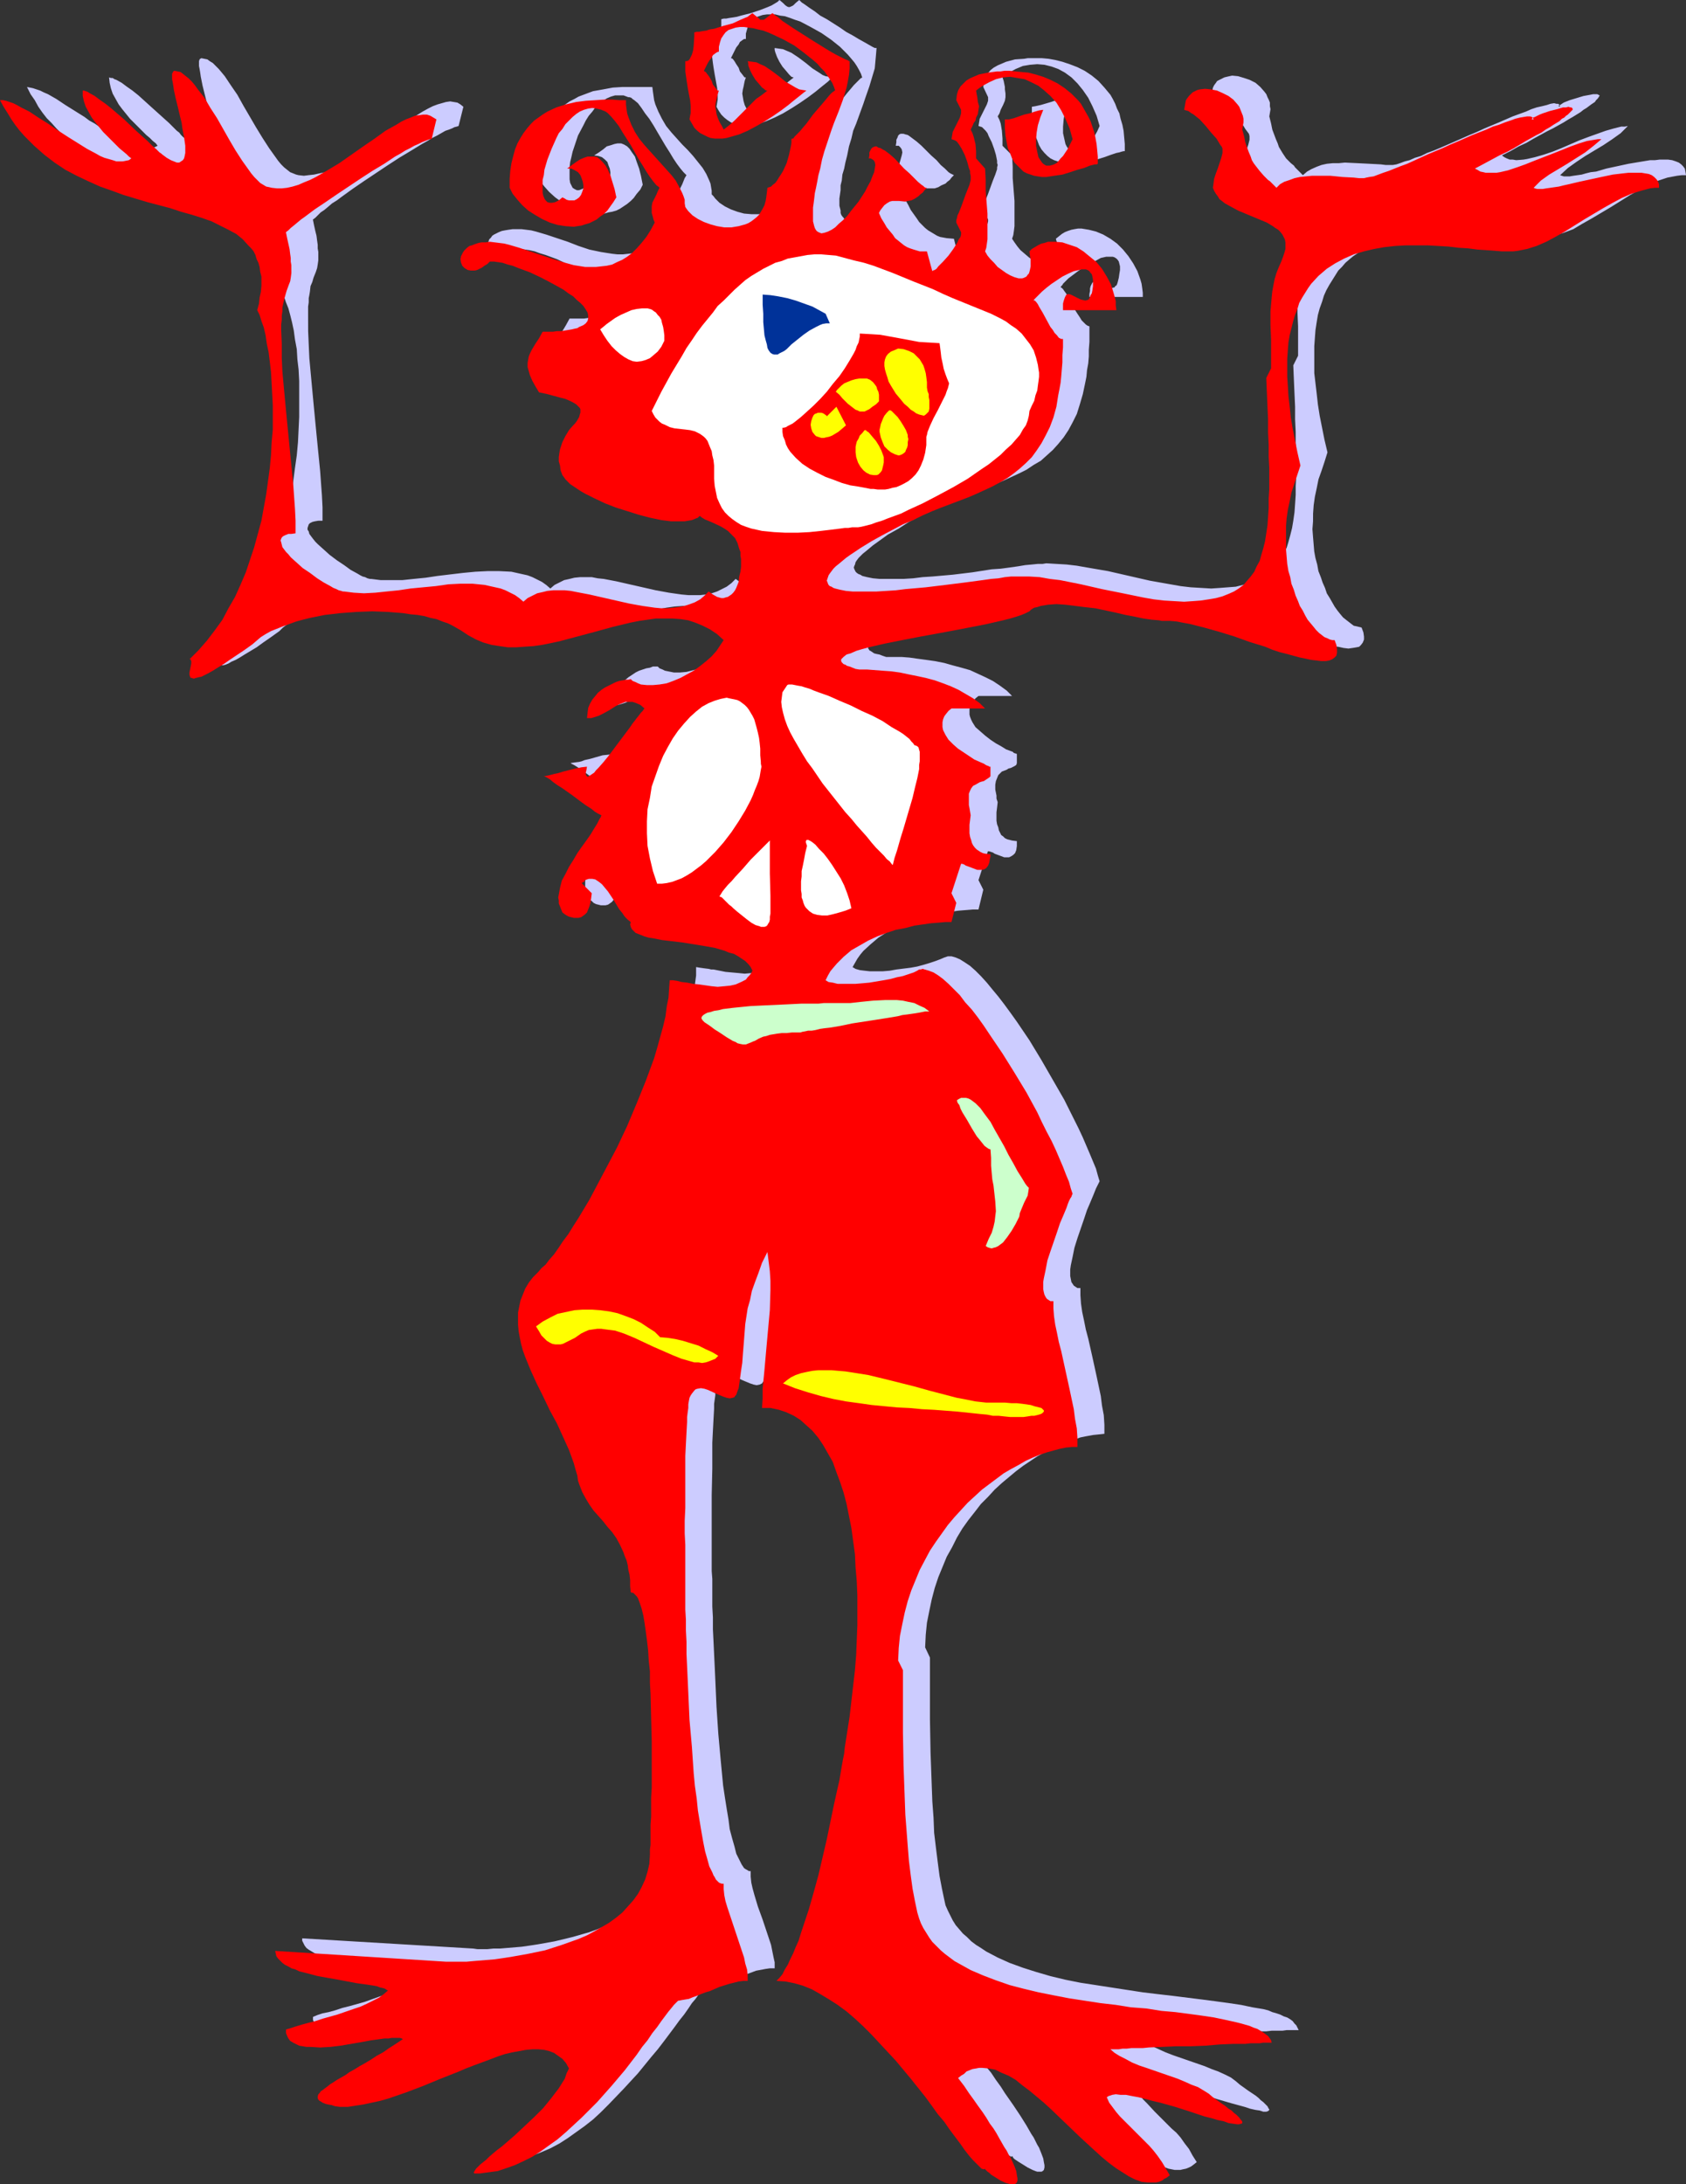 <?xml version="1.0" encoding="UTF-8" standalone="no"?>
<svg
   version="1.0"
   width="120.21mm"
   height="155.668mm"
   id="svg19"
   sodipodi:docname="Bony - Peace.wmf"
   xmlns:inkscape="http://www.inkscape.org/namespaces/inkscape"
   xmlns:sodipodi="http://sodipodi.sourceforge.net/DTD/sodipodi-0.dtd"
   xmlns="http://www.w3.org/2000/svg"
   xmlns:svg="http://www.w3.org/2000/svg">
  <rect width="100%" height="100%" fill="#333333" stroke="none"/>
  <sodipodi:namedview
     id="namedview19"
     pagecolor="#ffffff"
     bordercolor="#000000"
     borderopacity="0.25"
     inkscape:showpageshadow="2"
     inkscape:pageopacity="0.0"
     inkscape:pagecheckerboard="0"
     inkscape:deskcolor="#d1d1d1"
     inkscape:document-units="mm" />
  <defs
     id="defs1">
    <pattern
       id="WMFhbasepattern"
       patternUnits="userSpaceOnUse"
       width="6"
       height="6"
       x="0"
       y="0" />
  </defs>
  <path
     style="fill:#ccccff;fill-opacity:1;fill-rule:evenodd;stroke:none"
     d="m 191.784,52.356 v -0.97 l -0.162,-0.97 -0.162,-0.97 -0.323,-0.808 -0.808,-1.778 -0.969,-1.616 -1.293,-1.616 -1.293,-1.616 -1.454,-1.616 -1.454,-1.454 -2.908,-3.232 -1.454,-1.778 -1.131,-1.939 -0.969,-1.939 -0.808,-1.939 -0.323,-1.131 -0.162,-1.131 -0.162,-1.131 -0.162,-1.293 h -1.616 -1.939 -2.1 -2.424 l -2.585,0.162 -2.585,0.485 -2.747,0.485 -2.585,0.97 -1.293,0.485 -1.131,0.646 -1.293,0.646 -1.131,0.808 -1.131,0.808 -0.969,1.131 -0.969,0.97 -0.969,1.293 -0.808,1.454 -0.808,1.454 -0.646,1.616 -0.485,1.616 -0.485,1.939 -0.323,2.101 -0.162,2.262 v 2.424 l 0.808,1.454 1.293,1.616 1.293,1.454 1.616,1.454 1.777,1.293 1.939,1.131 2.1,0.808 2.1,0.646 2.1,0.485 h 2.1 1.131 l 1.131,-0.323 0.969,-0.162 1.131,-0.323 0.969,-0.485 0.969,-0.646 0.969,-0.646 0.969,-0.808 0.808,-0.808 0.808,-1.131 0.969,-1.131 0.646,-1.293 -0.485,-2.424 -0.485,-1.939 -0.646,-1.778 -0.485,-1.454 -0.808,-1.131 -0.646,-0.97 -0.646,-0.646 -0.808,-0.485 -0.808,-0.323 h -0.969 l -0.808,0.162 -0.969,0.323 -1.131,0.323 -0.969,0.808 -1.131,0.808 -1.293,0.808 1.131,0.162 0.969,0.323 0.808,0.646 0.646,0.646 0.323,0.97 0.323,0.808 0.162,0.97 v 0.97 l -0.323,0.97 -0.323,0.646 -0.485,0.808 -0.646,0.485 -0.808,0.323 h -0.808 l -0.485,-0.162 -0.646,-0.162 -0.485,-0.162 -0.646,-0.323 -0.969,0.646 -0.969,0.485 -0.808,0.323 h -0.646 l -0.646,-0.323 -0.485,-0.323 -0.323,-0.646 -0.323,-0.646 -0.162,-0.97 V 47.346 46.215 45.084 l 0.162,-1.454 0.323,-1.293 0.323,-1.454 0.485,-1.454 0.969,-2.909 1.454,-2.747 0.646,-1.293 0.808,-1.293 0.969,-1.131 0.808,-1.131 0.969,-0.97 1.131,-0.808 0.969,-0.646 1.131,-0.485 1.131,-0.323 h 1.131 1.131 l 1.293,0.485 h 0.323 l 0.485,0.162 0.323,0.323 0.485,0.323 0.969,0.808 0.969,1.293 0.969,1.454 1.131,1.454 1.131,1.778 1.131,1.939 2.1,3.555 1.131,1.778 0.969,1.616 0.969,1.454 0.969,1.293 0.808,0.97 0.485,0.485 0.323,0.323 -0.485,0.808 -0.323,0.808 -0.323,0.808 -0.323,0.646 -0.485,0.97 -0.162,0.97 v 0.808 0.97 l 0.323,1.131 0.162,0.646 0.323,0.646 -1.131,2.101 -1.131,1.939 -1.293,1.616 -1.293,1.293 -1.293,1.293 -1.293,0.97 -1.293,0.97 -1.454,0.646 -1.293,0.485 -1.454,0.485 -1.454,0.162 -1.454,0.162 h -1.454 l -1.454,-0.162 -3.07,-0.485 -3.07,-0.646 -2.908,-0.97 -2.908,-1.131 -2.908,-0.97 -2.908,-0.97 -2.747,-0.808 -1.293,-0.323 -1.293,-0.162 -1.293,-0.162 h -1.293 -1.131 l -1.131,0.162 -0.969,0.162 -0.808,0.162 -0.808,0.323 -0.646,0.323 -0.646,0.323 -0.485,0.323 -0.323,0.485 -0.485,0.485 -0.323,0.97 -0.162,0.97 0.162,0.808 0.323,0.808 0.485,0.646 0.808,0.485 0.969,0.323 h 0.646 l 0.485,-0.162 0.646,-0.162 0.646,-0.162 0.646,-0.323 0.646,-0.485 0.808,-0.646 0.646,-0.646 0.969,0.162 1.293,0.162 1.131,0.162 1.454,0.323 1.293,0.485 1.616,0.485 3.07,1.131 3.07,1.454 3.07,1.616 2.908,1.778 2.585,1.778 0.969,0.808 0.969,0.97 0.808,0.808 0.646,0.808 0.485,0.808 0.162,0.808 v 0.808 l -0.162,0.646 -0.485,0.646 -0.646,0.485 -1.131,0.485 -0.485,0.323 -0.808,0.162 -0.646,0.162 -0.969,0.162 -0.969,0.162 -0.969,0.162 -1.131,0.162 h -1.131 -1.293 -1.454 l -0.969,1.778 -0.969,1.616 -0.969,1.616 -0.485,0.808 -0.323,0.808 -0.162,0.97 -0.162,0.97 v 0.97 l 0.162,1.131 0.485,1.293 0.646,1.293 0.808,1.454 0.969,1.616 2.262,0.485 1.777,0.485 1.777,0.485 1.293,0.485 1.131,0.485 0.969,0.485 0.808,0.323 0.485,0.485 0.485,0.485 0.162,0.485 v 0.485 0.485 l -0.162,0.485 -0.162,0.485 -0.646,1.131 -0.485,0.646 -0.485,0.646 -1.131,1.293 -0.969,1.454 -0.808,1.778 -0.323,0.808 -0.323,0.97 -0.162,0.97 -0.162,1.131 v 1.131 l 0.162,1.131 0.323,1.293 0.485,1.293 0.485,0.646 0.323,0.646 0.646,0.485 0.646,0.646 0.969,0.808 0.969,0.485 0.969,0.808 1.131,0.646 2.585,1.293 2.747,1.131 2.908,1.293 3.07,0.97 3.07,0.97 3.07,0.808 3.07,0.485 2.585,0.485 h 1.293 2.424 l 0.969,-0.162 0.969,-0.162 0.808,-0.323 0.808,-0.323 0.485,-0.485 0.646,0.485 0.808,0.323 0.808,0.485 0.969,0.485 2.262,0.97 0.969,0.485 1.131,0.808 0.969,0.808 0.808,1.131 0.808,1.293 0.485,1.454 0.162,0.808 0.162,0.97 0.162,0.97 v 1.131 l -0.162,1.131 -0.162,1.293 -0.162,1.293 -0.323,1.293 -0.323,0.97 -0.162,0.808 -0.485,0.646 -0.323,0.485 -0.485,0.485 -0.485,0.485 -0.485,0.162 -0.646,0.162 -0.485,0.162 h -0.646 l -1.131,-0.323 -1.131,-0.485 -1.131,-0.808 -1.131,1.131 -1.293,0.97 -1.293,0.646 -1.293,0.646 -1.454,0.485 -1.616,0.323 -1.454,0.162 h -1.616 -1.616 l -1.777,-0.162 -3.393,-0.485 -3.555,-0.646 -3.555,-0.808 -7.109,-1.616 -3.393,-0.646 -1.616,-0.162 -1.616,-0.323 h -1.616 -1.454 l -1.616,0.162 -1.293,0.323 -1.454,0.323 -1.293,0.646 -1.293,0.646 -1.131,0.97 -1.131,-0.97 -1.131,-0.808 -1.293,-0.646 -1.293,-0.646 -1.293,-0.485 -1.454,-0.323 -1.454,-0.323 -1.454,-0.323 -3.231,-0.162 h -3.231 l -3.231,0.162 -3.393,0.323 -6.786,0.808 -3.231,0.485 -3.231,0.323 -3.07,0.323 h -3.07 -2.747 l -1.293,-0.162 -1.293,-0.162 h -0.323 l -0.646,-0.162 -0.646,-0.323 -0.646,-0.162 -0.646,-0.323 -0.808,-0.485 -1.777,-0.97 -1.777,-1.293 -1.939,-1.293 -1.939,-1.454 -1.616,-1.454 -1.616,-1.454 -0.646,-0.646 -0.646,-0.808 -0.485,-0.646 -0.485,-0.646 -0.162,-0.646 -0.323,-0.485 v -0.485 l 0.162,-0.485 0.162,-0.485 0.323,-0.323 0.646,-0.323 0.646,-0.162 0.969,-0.162 h 1.131 v -3.555 l -0.162,-3.232 -0.485,-6.625 -0.646,-6.464 -0.646,-6.625 -0.646,-6.787 -0.646,-6.948 -0.323,-3.555 -0.162,-3.555 -0.162,-3.717 V 85.32 83.866 82.573 l 0.162,-1.131 v -1.131 l 0.162,-0.808 0.162,-0.97 0.162,-1.454 0.485,-1.131 0.323,-1.131 0.646,-1.616 0.323,-0.97 0.162,-0.97 0.162,-1.131 v -1.454 -0.808 l -0.162,-0.97 v -0.97 l -0.162,-1.131 -0.162,-1.293 -0.323,-1.293 -0.323,-1.454 -0.323,-1.616 0.646,-0.485 0.646,-0.646 0.808,-0.808 0.969,-0.646 0.969,-0.808 1.131,-0.97 1.293,-0.808 1.293,-0.97 2.908,-2.101 3.07,-2.101 6.301,-4.201 3.231,-2.101 3.231,-1.939 2.908,-1.778 1.454,-0.808 1.293,-0.808 1.293,-0.646 1.131,-0.646 1.131,-0.646 0.969,-0.323 0.808,-0.323 0.646,-0.323 0.646,-0.162 0.485,-0.162 1.293,-5.171 -0.808,-0.646 -0.808,-0.485 -0.969,-0.162 -0.969,-0.162 -1.131,0.162 -1.131,0.323 -1.131,0.323 -1.293,0.485 -1.293,0.646 -1.454,0.808 -1.293,0.808 -1.454,0.97 -2.908,1.939 -3.07,2.262 -3.231,2.101 -3.231,2.262 -3.231,1.939 -3.07,1.939 -1.616,0.808 -1.616,0.646 -1.454,0.646 -1.616,0.323 -1.454,0.323 -1.454,0.162 -1.293,0.162 -1.454,-0.162 -0.646,-0.162 -0.808,-0.323 -0.808,-0.323 -0.808,-0.646 -0.808,-0.646 -0.808,-0.808 -0.808,-0.97 -0.808,-1.131 -1.616,-2.262 -1.777,-2.747 -1.777,-2.909 -3.393,-5.817 -1.616,-2.909 -1.777,-2.585 -1.616,-2.424 -0.808,-0.97 -0.808,-0.97 -0.808,-0.808 -0.808,-0.808 -0.808,-0.485 -0.646,-0.485 -0.808,-0.162 -0.808,-0.162 -0.323,0.162 -0.162,0.162 -0.162,0.485 v 0.646 0.646 l 0.162,0.808 0.162,0.97 0.162,1.131 0.485,2.424 0.323,1.293 0.323,1.293 0.646,2.585 0.323,1.293 0.162,1.454 0.485,2.424 0.162,1.293 0.162,1.131 v 1.939 l -0.162,0.646 -0.162,0.808 -0.323,0.485 -0.485,0.323 -0.485,0.162 h -0.646 l -0.808,-0.162 -0.808,-0.323 -1.131,-0.646 -1.293,-0.97 -0.162,-0.162 -0.485,-0.323 -0.969,-0.808 -0.485,-0.485 -0.485,-0.646 -0.646,-0.485 -0.646,-0.646 -1.454,-1.454 -1.616,-1.454 -3.231,-2.909 -3.393,-3.07 -1.616,-1.293 -1.616,-1.131 -1.293,-0.97 -1.454,-0.808 -0.485,-0.162 -0.485,-0.323 h -0.485 l -0.485,-0.162 0.162,1.454 0.323,1.454 0.485,1.454 0.808,1.454 0.808,1.454 0.969,1.293 2.1,2.585 2.262,2.262 1.131,1.131 0.969,0.97 0.969,0.808 0.808,0.808 0.808,0.646 0.485,0.646 -0.646,0.323 -0.646,0.323 -0.808,0.162 H 39.585 L 38.615,39.913 37.646,39.751 36.515,39.428 35.384,38.943 34.253,38.459 33.122,37.974 30.698,36.52 28.113,35.065 25.528,33.288 24.074,32.48 22.781,31.51 20.196,29.894 17.611,28.278 15.188,26.663 12.926,25.37 11.795,24.885 10.825,24.4 9.856,24.077 8.886,23.754 8.079,23.592 7.271,23.431 l 0.969,1.939 1.131,1.616 0.969,1.778 1.131,1.616 1.131,1.454 1.293,1.293 1.293,1.454 1.293,1.293 2.747,2.262 2.747,2.101 2.908,1.939 3.07,1.778 3.07,1.454 3.231,1.293 3.07,1.293 3.231,0.97 6.301,1.939 6.301,1.778 2.908,0.808 2.908,0.808 2.585,0.97 2.585,0.97 2.424,0.97 2.262,1.131 1.939,1.293 1.939,1.293 1.454,1.616 0.646,0.808 0.646,0.97 0.485,0.97 0.485,0.97 0.485,1.131 0.323,1.131 0.162,1.131 0.162,1.293 0.162,1.293 -0.162,1.454 -0.162,1.454 -0.162,1.616 -0.323,1.616 -0.323,1.616 0.485,1.454 0.646,1.616 0.485,1.778 0.485,1.939 0.485,2.262 0.323,2.424 0.485,2.585 0.162,2.747 0.323,2.747 0.162,3.07 v 3.07 3.232 3.393 l -0.162,3.393 -0.162,3.393 -0.323,3.555 -0.485,3.393 -0.485,3.717 -0.646,3.555 -0.808,3.393 -0.808,3.717 -0.969,3.393 -1.131,3.393 -1.131,3.555 -1.454,3.232 -1.454,3.232 -1.777,3.232 -1.777,2.909 -1.939,2.909 -2.1,2.747 -2.262,2.585 -2.424,2.424 0.323,0.162 v 0 l 0.162,0.485 v 0.646 l -0.162,0.646 -0.323,0.808 v 0.808 l -0.162,0.646 0.162,0.646 0.162,0.162 0.323,0.162 h 0.323 0.485 0.485 l 0.646,-0.162 0.808,-0.323 0.808,-0.485 1.131,-0.485 1.131,-0.646 1.293,-0.808 1.616,-0.97 1.616,-0.97 1.777,-1.293 2.1,-1.454 2.262,-1.616 0.969,-0.97 1.293,-0.97 1.293,-0.646 1.454,-0.808 1.616,-0.808 1.616,-0.646 1.616,-0.646 1.777,-0.646 1.939,-0.485 1.939,-0.485 4.039,-0.646 4.201,-0.646 4.362,-0.162 4.201,-0.162 4.201,0.162 4.039,0.162 2.1,0.323 1.777,0.323 1.939,0.323 1.616,0.323 1.616,0.485 1.616,0.485 1.454,0.646 1.293,0.485 1.131,0.646 1.131,0.808 1.939,1.293 2.1,0.97 1.939,0.97 2.262,0.485 2.1,0.485 2.262,0.162 2.262,0.162 2.262,-0.162 2.424,-0.162 2.262,-0.485 2.424,-0.323 2.262,-0.646 4.847,-1.131 4.847,-1.454 4.686,-1.293 4.686,-1.131 2.424,-0.485 2.262,-0.323 2.262,-0.162 2.262,-0.162 h 2.1 l 2.262,0.323 2.1,0.323 1.939,0.646 1.939,0.646 1.939,1.131 1.939,1.293 1.777,1.616 -0.969,1.454 -0.969,1.454 -1.293,1.454 -1.454,1.293 -1.616,1.293 -1.777,1.131 -1.777,1.131 -1.777,0.97 -1.939,0.808 -1.777,0.485 -1.939,0.485 -1.777,0.162 h -1.616 l -1.616,-0.323 -0.808,-0.162 -0.646,-0.323 -0.808,-0.323 -0.485,-0.485 h -0.646 -0.646 l -0.808,0.323 -0.969,0.162 -0.969,0.323 -0.969,0.323 -0.969,0.485 -0.969,0.646 -0.969,0.646 -0.969,0.808 -0.808,0.808 -0.646,0.97 -0.646,1.131 -0.485,1.131 -0.323,1.293 -0.162,1.293 h 1.293 l 1.131,-0.323 0.969,-0.323 0.969,-0.485 1.777,-0.97 1.777,-1.131 0.808,-0.323 0.969,-0.485 0.808,-0.162 0.969,-0.162 0.969,0.162 0.969,0.323 1.131,0.485 1.131,0.97 -0.162,0.162 -0.323,0.485 -0.485,0.485 -0.485,0.646 -1.131,1.454 -1.293,1.778 -1.454,1.778 -1.454,1.939 -2.908,3.878 -1.454,1.778 -1.293,1.616 -0.646,0.646 -0.646,0.485 -0.485,0.485 -0.485,0.323 -0.323,0.162 -0.323,0.162 h -0.323 l -0.162,-0.162 v -0.323 -0.485 -0.808 l 0.162,-0.808 -1.454,0.162 -1.454,0.162 -3.393,0.97 -1.454,0.323 -0.808,0.323 -0.646,0.162 -1.293,0.162 -1.131,0.162 h 0.162 l 0.162,0.162 0.646,0.323 0.808,0.485 0.969,0.646 1.131,0.808 1.293,0.97 2.585,1.939 2.747,1.778 1.131,0.97 1.293,0.808 0.808,0.646 0.969,0.485 0.646,0.323 0.323,0.162 -0.162,0.485 -0.323,0.646 -0.646,1.131 -0.808,1.454 -0.969,1.454 -1.131,1.616 -1.293,1.778 -1.131,1.778 -1.293,1.778 -0.969,1.939 -1.131,1.778 -0.808,1.939 -0.646,1.778 -0.323,1.778 v 1.778 l 0.162,0.808 0.162,0.808 0.485,0.808 0.323,0.646 0.646,0.485 0.485,0.485 0.646,0.323 0.646,0.162 0.646,0.162 h 0.646 0.646 l 0.646,-0.162 0.485,-0.323 0.646,-0.485 0.485,-0.646 0.323,-0.646 0.323,-0.808 0.323,-1.131 0.162,-1.131 0.162,-1.454 -2.747,-2.585 0.485,-0.485 0.485,-0.323 0.485,-0.162 0.485,-0.162 h 0.969 l 0.808,0.162 0.969,0.485 0.808,0.808 0.808,0.97 0.808,0.97 1.616,2.424 1.454,2.262 0.808,1.131 0.646,0.97 0.808,0.808 0.808,0.646 -0.162,0.646 0.162,0.646 0.323,0.646 0.485,0.485 0.485,0.323 0.808,0.485 0.808,0.323 0.808,0.323 1.131,0.162 1.131,0.323 2.424,0.323 2.585,0.485 2.908,0.323 5.978,0.808 2.747,0.646 2.747,0.646 1.131,0.485 1.293,0.485 0.969,0.485 1.131,0.646 0.969,0.646 0.808,0.808 0.646,0.808 0.485,0.97 -0.323,0.646 -0.485,0.646 -0.485,0.646 -0.646,0.485 -1.131,0.646 -1.454,0.646 -1.616,0.323 -1.454,0.162 -1.777,0.162 -1.616,-0.162 -3.555,-0.323 -1.616,-0.323 -1.616,-0.323 h -0.646 l -0.646,-0.162 -1.293,-0.162 -1.131,-0.162 -0.969,-0.162 v 2.262 l -0.323,2.424 -0.323,2.585 -0.485,2.585 -0.646,2.747 -0.646,2.747 -0.808,2.909 -0.969,2.909 -0.969,2.909 -1.131,3.07 -2.424,6.14 -2.585,5.979 -2.908,5.979 -2.908,5.817 -2.908,5.494 -1.454,2.585 -1.454,2.585 -1.454,2.262 -1.454,2.262 -1.454,2.262 -1.293,1.939 -1.293,1.778 -1.293,1.616 -1.131,1.616 -1.131,1.131 -0.969,1.131 -0.969,0.808 -1.293,1.454 -1.131,1.616 -0.969,1.454 -0.808,1.616 -0.485,1.616 -0.485,1.616 -0.162,1.616 v 1.778 1.616 l 0.162,1.616 0.323,1.778 0.323,1.778 0.485,1.778 0.646,1.778 1.454,3.393 1.616,3.717 1.777,3.555 1.777,3.555 1.939,3.555 1.616,3.555 1.616,3.555 1.293,3.555 0.485,1.778 0.323,1.616 0.323,1.293 0.323,1.131 0.808,2.101 0.969,1.778 0.969,1.616 1.131,1.454 1.293,1.616 1.131,1.293 2.585,3.07 1.131,1.616 0.969,1.778 0.969,1.939 0.323,0.97 0.485,1.131 0.485,2.585 0.323,1.293 0.162,1.454 v 1.616 l 0.162,1.616 0.323,0.162 0.323,0.162 0.646,0.485 0.323,0.485 0.323,0.485 0.485,1.131 0.485,1.616 0.485,1.778 0.323,1.939 0.323,2.424 0.323,2.424 0.323,2.585 0.162,2.747 0.323,2.909 v 3.07 l 0.162,3.232 0.162,6.302 0.162,6.464 v 6.302 3.07 2.909 l -0.162,2.747 v 2.585 2.424 l -0.162,2.262 v 2.101 1.778 1.616 l -0.162,1.131 v 0.97 0.485 l -0.162,2.424 -0.485,2.262 -0.808,2.101 -0.808,1.939 -0.969,1.939 -1.293,1.778 -1.454,1.616 -1.454,1.454 -1.777,1.454 -1.777,1.293 -1.939,1.293 -2.1,1.131 -2.1,0.97 -2.1,0.97 -2.262,0.97 -2.262,0.808 -4.524,1.293 -4.686,1.131 -4.524,0.808 -2.1,0.323 -2.262,0.323 -1.939,0.162 -1.939,0.162 -1.939,0.162 h -1.777 l -1.616,0.162 h -2.747 l -1.131,-0.162 -46.048,-2.747 v 0.646 l 0.323,0.646 0.323,0.646 0.485,0.646 0.646,0.485 0.808,0.485 0.808,0.485 0.969,0.485 0.969,0.485 1.131,0.323 2.424,0.808 2.585,0.485 2.747,0.646 2.747,0.485 2.585,0.485 2.585,0.323 2.424,0.485 2.1,0.323 0.808,0.162 0.808,0.162 0.808,0.162 0.485,0.323 0.485,0.162 0.323,0.323 -1.131,0.97 -1.293,0.808 -1.616,0.97 -1.616,0.808 -1.939,0.808 -1.939,0.646 -4.039,1.454 -4.039,1.131 -1.939,0.485 -1.939,0.646 -1.777,0.485 -1.616,0.323 -1.454,0.485 -1.131,0.485 v 0.808 l 0.323,0.808 0.323,0.808 0.485,0.485 0.808,0.646 0.646,0.323 0.969,0.323 0.969,0.162 0.969,0.323 h 1.131 2.585 l 2.747,-0.162 2.747,-0.323 5.655,-0.808 2.585,-0.485 2.424,-0.323 1.131,-0.162 0.969,-0.162 h 0.969 l 0.808,-0.162 h 0.808 l 0.485,0.162 0.485,0.162 0.323,0.162 -1.777,1.293 -1.777,1.131 -1.777,0.97 -1.616,1.131 -1.616,0.97 -1.454,0.808 -1.454,0.97 -1.293,0.808 -1.454,0.808 -1.131,0.646 -1.131,0.808 -1.131,0.485 -0.969,0.646 -0.808,0.646 -0.808,0.485 -0.646,0.485 -0.646,0.485 -0.485,0.485 -0.323,0.485 -0.323,0.323 -0.162,0.323 v 0.323 0.323 l 0.162,0.323 0.323,0.323 0.323,0.323 0.485,0.162 0.646,0.323 0.808,0.162 0.969,0.323 0.969,0.162 1.131,0.323 2.1,-0.162 2.1,-0.162 2.262,-0.323 2.262,-0.485 2.262,-0.646 2.262,-0.646 4.524,-1.616 4.686,-1.616 4.686,-1.939 4.686,-1.939 2.262,-0.808 2.1,-0.97 4.362,-1.616 2.1,-0.646 1.939,-0.646 1.939,-0.485 1.939,-0.485 1.777,-0.323 1.777,-0.162 h 1.616 l 1.454,0.162 1.454,0.485 1.293,0.485 1.131,0.646 1.131,0.97 0.969,1.131 0.808,1.454 -0.646,1.293 -0.485,1.293 -0.808,1.293 -0.808,1.454 -2.1,2.585 -2.1,2.585 -2.424,2.585 -2.585,2.424 -2.585,2.262 -2.424,2.101 -1.293,0.97 -1.131,0.97 -1.131,0.97 -0.969,0.808 -0.969,0.808 -0.808,0.646 -0.646,0.646 -0.646,0.646 -0.485,0.485 -0.323,0.485 -0.323,0.323 v 0.323 l 0.162,0.162 h 0.323 0.485 0.646 l 2.424,-0.162 2.262,-0.485 2.424,-0.646 2.424,-0.97 2.262,-0.97 2.424,-1.293 2.262,-1.454 2.262,-1.616 2.262,-1.616 2.262,-1.778 2.1,-1.939 2.1,-2.101 4.039,-4.201 3.878,-4.201 3.555,-4.363 1.777,-2.101 1.616,-2.101 1.454,-1.939 1.454,-1.939 1.293,-1.778 1.293,-1.616 1.131,-1.616 0.969,-1.454 0.969,-1.131 0.808,-1.131 0.646,-0.808 0.646,-0.646 0.485,-0.323 0.162,-0.162 h 0.808 l 0.969,-0.323 0.969,-0.162 1.131,-0.323 0.969,-0.323 1.131,-0.485 1.293,-0.485 1.131,-0.485 2.585,-0.97 2.585,-0.97 2.585,-0.485 1.131,-0.162 h 1.293 v -1.616 l -0.323,-1.454 -0.323,-1.616 -0.323,-1.616 -1.131,-3.393 -1.131,-3.393 -1.293,-3.555 -0.969,-3.232 -0.485,-1.778 -0.323,-1.454 -0.162,-1.616 v -1.454 h -0.485 l -0.485,-0.323 -0.323,-0.162 -0.485,-0.323 -0.323,-0.485 -0.323,-0.485 -0.323,-0.646 -0.323,-0.646 -0.808,-1.616 -0.485,-1.939 -0.646,-2.262 -0.646,-2.424 -0.323,-2.585 -0.485,-2.909 -0.485,-3.07 -0.485,-3.232 -0.323,-3.393 -0.323,-3.393 -0.646,-7.11 -0.485,-7.272 -0.323,-7.272 -0.162,-3.555 -0.162,-3.393 -0.162,-3.393 -0.162,-3.232 v -3.232 l -0.162,-2.909 v -2.747 -2.424 -2.262 l -0.162,-2.101 v -3.07 -17.452 l 0.162,-7.11 v -3.393 -3.555 l 0.162,-3.232 0.162,-3.07 0.162,-2.909 v -1.293 l 0.162,-1.131 0.162,-1.131 v -1.131 l 0.162,-0.808 0.162,-0.808 0.323,-0.646 0.323,-0.646 0.323,-0.485 0.323,-0.323 0.323,-0.323 0.485,-0.162 h 0.969 0.969 l 0.969,0.323 2.1,0.97 1.939,0.808 0.969,0.323 0.808,0.162 0.808,-0.162 0.323,-0.162 0.323,-0.162 0.323,-0.485 0.162,-0.323 0.162,-0.646 0.162,-0.646 0.485,-2.424 0.323,-2.262 0.162,-2.262 0.323,-2.101 0.323,-4.201 0.323,-4.201 0.323,-2.101 0.323,-2.101 0.485,-2.262 0.646,-2.262 0.646,-2.424 0.969,-2.585 1.131,-2.585 1.293,-2.909 0.485,2.424 0.323,2.585 0.162,2.585 v 2.585 2.747 l -0.162,2.585 -0.485,5.494 -0.485,5.332 -0.485,5.333 -0.485,5.171 v 2.585 l -0.162,2.424 2.262,0.162 2.262,0.485 1.939,0.646 1.939,0.808 1.777,1.131 1.777,1.454 1.616,1.616 1.454,1.778 1.454,2.101 1.293,2.101 1.293,2.424 0.969,2.585 0.969,2.747 0.969,2.909 0.808,3.07 0.646,3.07 0.646,3.393 0.485,3.393 0.323,3.555 0.323,3.717 0.323,3.717 v 3.717 l 0.162,4.04 v 3.878 l -0.162,4.04 -0.162,4.04 -0.323,4.201 -0.485,4.04 -0.969,8.403 -1.293,8.403 -0.162,1.454 -0.323,1.778 -0.323,1.616 -0.323,1.939 -0.323,2.101 -0.485,1.939 -0.969,4.363 -0.969,4.686 -0.969,4.848 -2.262,9.534 -1.293,4.848 -1.293,4.525 -1.454,4.201 -0.646,2.101 -0.646,1.939 -0.808,1.778 -0.646,1.778 -0.808,1.616 -0.646,1.454 -0.808,1.293 -0.646,1.131 -0.808,0.97 -0.808,0.97 2.424,0.162 2.424,0.323 2.262,0.808 2.424,0.97 2.262,1.131 2.424,1.454 2.262,1.616 2.424,1.778 2.262,1.939 2.262,2.101 2.262,2.101 2.1,2.262 4.362,4.848 4.039,4.848 3.878,4.848 1.777,2.262 1.616,2.424 1.777,2.101 1.454,2.101 1.454,1.939 1.454,1.939 1.131,1.616 1.131,1.454 1.131,1.131 0.969,1.131 0.808,0.646 0.485,0.485 0.485,0.162 0.162,0.162 h 0.162 l 0.162,-0.162 v 0 l 0.162,0.162 0.162,0.323 0.323,0.323 0.485,0.323 0.485,0.323 1.293,0.808 1.293,0.808 1.293,0.646 0.808,0.323 0.485,0.162 h 0.646 0.485 l 0.323,-0.162 0.323,-0.323 0.162,-0.646 v -0.646 l -0.162,-0.808 -0.162,-0.97 -0.485,-1.293 -0.646,-1.616 -0.485,-0.808 -0.485,-0.97 -0.485,-0.97 -0.646,-0.97 -0.646,-1.131 -0.646,-1.131 -0.808,-1.293 -0.808,-1.293 -0.969,-1.454 -0.969,-1.454 -1.131,-1.616 -1.131,-1.616 -1.131,-1.778 -1.293,-1.778 -1.293,-1.939 -1.616,-1.939 0.808,-0.646 0.808,-0.646 0.646,-0.485 0.808,-0.323 0.808,-0.323 0.969,-0.323 h 0.808 l 0.808,-0.162 1.616,0.162 1.939,0.485 1.616,0.646 1.939,0.97 1.939,1.131 1.777,1.293 1.939,1.454 1.939,1.616 1.939,1.616 1.939,1.939 4.039,3.717 3.878,3.717 3.716,3.555 1.939,1.778 1.939,1.454 1.777,1.454 1.777,1.293 1.777,0.97 1.777,0.808 1.777,0.646 1.616,0.323 h 1.616 l 0.646,-0.162 0.808,-0.162 0.808,-0.323 0.646,-0.323 0.646,-0.485 0.808,-0.646 -1.131,-1.778 -0.969,-1.778 -1.131,-1.454 -1.131,-1.616 -1.131,-1.293 -1.293,-1.131 -2.262,-2.262 -2.262,-2.262 -2.1,-2.262 -1.131,-1.131 -0.808,-1.293 -0.969,-1.293 -0.808,-1.293 0.646,-0.485 0.969,-0.162 0.969,-0.162 h 1.293 l 1.454,0.162 1.616,0.323 1.777,0.323 1.939,0.323 1.777,0.646 2.1,0.485 4.039,1.131 4.039,1.293 3.878,1.131 1.777,0.485 1.777,0.485 1.454,0.485 1.454,0.323 1.131,0.162 0.969,0.323 h 0.808 l 0.485,-0.162 0.162,-0.162 0.162,-0.162 v -0.162 l -0.162,-0.162 -0.162,-0.323 -0.162,-0.323 -0.323,-0.323 -0.323,-0.323 -0.485,-0.485 -0.646,-0.485 -0.646,-0.646 -0.808,-0.646 -0.969,-0.646 -0.969,-0.646 -1.131,-0.808 -1.131,-0.808 -1.131,-0.97 -1.293,-0.97 -1.616,-0.808 -1.777,-0.808 -1.777,-0.646 -1.939,-0.808 -4.201,-1.454 -4.201,-1.454 -2.1,-0.808 -1.777,-0.808 -1.777,-0.808 -1.616,-0.808 -1.454,-0.97 -1.131,-0.97 h 0.808 0.646 0.808 l 0.969,-0.162 h 1.293 1.293 l 1.454,-0.162 h 1.616 1.616 l 3.555,-0.162 3.878,-0.162 3.878,-0.162 4.039,-0.162 3.716,-0.162 3.555,-0.162 h 1.777 l 1.454,-0.162 h 1.454 1.454 l 1.131,-0.162 h 0.969 0.808 0.646 0.808 l -0.323,-0.646 -0.323,-0.646 -0.485,-0.485 -0.485,-0.646 -0.646,-0.485 -0.808,-0.485 -0.969,-0.323 -0.969,-0.485 -0.969,-0.323 -1.131,-0.323 -1.131,-0.485 -1.293,-0.323 -2.908,-0.485 -3.07,-0.646 -3.231,-0.485 -3.555,-0.485 -3.716,-0.485 -3.878,-0.485 -3.878,-0.485 -4.201,-0.485 -4.039,-0.485 -4.201,-0.646 -8.402,-1.293 -4.201,-0.646 -4.039,-0.808 -4.039,-0.97 -3.878,-1.131 -3.555,-1.131 -3.555,-1.293 -3.231,-1.454 -3.07,-1.616 -1.454,-0.97 -1.293,-0.808 -1.293,-0.97 -1.131,-1.131 -1.131,-0.97 -0.969,-1.131 -0.969,-1.131 -0.808,-1.293 -0.646,-1.293 -0.646,-1.293 -0.646,-1.454 -0.323,-1.454 -0.646,-3.07 -0.646,-3.393 -0.485,-3.717 -0.485,-3.878 -0.485,-4.04 -0.162,-4.04 -0.323,-4.363 -0.162,-4.363 -0.323,-8.888 -0.162,-8.888 v -4.363 -12.281 l -1.293,-2.747 0.162,-3.393 0.323,-3.232 0.646,-3.232 0.646,-3.07 0.808,-3.07 0.969,-2.909 1.131,-2.747 1.131,-2.747 1.454,-2.585 1.293,-2.585 1.454,-2.424 1.616,-2.262 1.777,-2.262 1.616,-2.101 1.939,-1.939 1.777,-1.939 1.939,-1.778 1.939,-1.616 1.939,-1.616 1.939,-1.454 1.939,-1.293 1.939,-1.293 2.1,-1.131 1.939,-0.97 1.777,-0.808 1.939,-0.808 1.939,-0.646 1.777,-0.646 1.616,-0.323 1.777,-0.323 1.616,-0.162 1.454,-0.162 v -2.424 l -0.162,-2.585 -0.485,-2.585 -0.323,-2.585 -1.131,-5.332 -1.131,-5.171 -1.131,-5.009 -0.646,-2.424 -0.485,-2.424 -0.485,-2.262 -0.323,-2.262 -0.162,-2.262 v -1.939 h -0.808 l -0.485,-0.323 -0.485,-0.323 -0.323,-0.485 -0.323,-0.485 -0.162,-0.808 -0.162,-0.808 v -0.97 -0.808 l 0.162,-1.131 0.485,-2.262 0.485,-2.424 0.808,-2.585 1.777,-5.171 0.808,-2.424 0.969,-2.262 0.808,-1.939 0.323,-0.808 0.323,-0.808 0.323,-0.646 0.323,-0.646 0.162,-0.323 0.162,-0.323 -0.485,-1.616 -0.485,-1.778 -0.808,-1.939 -0.808,-1.939 -0.969,-2.262 -0.969,-2.262 -1.131,-2.424 -1.293,-2.585 -2.585,-5.171 -3.07,-5.333 -3.07,-5.332 -3.231,-5.333 -3.393,-5.009 -1.616,-2.262 -1.777,-2.424 -1.616,-2.101 -1.616,-1.939 -1.454,-1.778 -1.616,-1.778 -1.454,-1.454 -1.454,-1.293 -1.454,-0.97 -1.293,-0.808 -1.131,-0.485 -1.131,-0.323 h -0.485 -0.485 l -0.485,0.162 -0.485,0.162 -1.131,0.485 -1.293,0.485 -1.454,0.485 -1.616,0.485 -1.777,0.485 -1.777,0.323 -3.878,0.485 -1.777,0.323 -1.939,0.162 h -1.777 -1.616 l -1.454,-0.162 -1.293,-0.162 -1.131,-0.323 -0.808,-0.485 0.646,-1.131 0.646,-1.131 0.808,-1.131 0.808,-0.97 1.939,-1.778 2.1,-1.778 2.262,-1.454 2.262,-1.131 2.424,-1.131 2.585,-0.97 2.424,-0.808 2.585,-0.646 2.424,-0.485 2.262,-0.323 2.262,-0.323 1.939,-0.162 1.939,-0.162 h 1.616 v 0 l 1.293,-5.333 -1.293,-2.585 2.585,-7.918 v 0.162 h 0.323 l 0.485,0.162 0.485,0.162 0.485,0.323 1.293,0.485 1.293,0.485 h 0.646 0.646 l 0.646,-0.323 0.485,-0.323 0.485,-0.485 0.323,-0.808 0.162,-1.131 v -0.646 -0.646 l -1.293,-0.162 -0.646,-0.162 -0.646,-0.162 -0.646,-0.323 -0.485,-0.485 -0.485,-0.323 -0.323,-0.646 -0.323,-0.646 -0.162,-0.808 -0.323,-0.808 -0.162,-0.97 v -1.131 -1.131 l 0.162,-1.293 0.162,-1.454 -0.323,-0.97 v -0.808 l -0.162,-0.808 -0.162,-0.808 v -1.293 l 0.162,-0.97 0.323,-0.808 0.323,-0.808 0.485,-0.485 0.485,-0.485 1.293,-0.485 0.485,-0.323 0.646,-0.162 0.969,-0.485 0.485,-0.323 0.162,-0.485 v -2.424 0 l -0.162,-0.162 h -0.162 l -0.485,-0.162 -0.323,-0.323 -0.485,-0.162 -1.293,-0.485 -1.293,-0.808 -1.454,-0.808 -1.454,-0.97 -1.454,-1.131 -1.293,-1.131 -1.293,-1.131 -0.808,-1.293 -0.323,-0.646 -0.323,-0.808 -0.162,-0.646 v -0.646 -0.808 l 0.162,-0.646 0.323,-0.808 0.485,-0.646 0.646,-0.808 0.808,-0.646 h 9.048 l -1.454,-1.454 -1.777,-1.293 -1.939,-1.293 -1.939,-0.97 -2.1,-0.97 -2.1,-0.97 -2.262,-0.646 -2.424,-0.646 -2.262,-0.646 -2.424,-0.485 -2.262,-0.323 -2.424,-0.323 -2.262,-0.323 -2.1,-0.162 h -2.1 -2.1 l -0.969,-0.323 -0.808,-0.323 -0.808,-0.162 -0.646,-0.162 -0.485,-0.323 -0.485,-0.323 -0.323,-0.162 -0.162,-0.323 -0.162,-0.162 v -0.323 -0.162 l 0.162,-0.323 0.485,-0.323 0.808,-0.646 1.131,-0.485 1.454,-0.485 1.616,-0.485 1.777,-0.485 2.1,-0.485 2.1,-0.485 2.262,-0.485 2.585,-0.485 5.009,-0.97 5.332,-0.97 5.17,-1.131 5.009,-0.97 2.424,-0.485 2.1,-0.323 2.1,-0.646 1.777,-0.323 1.777,-0.646 1.454,-0.485 1.131,-0.485 0.808,-0.485 0.646,-0.485 0.808,-0.323 0.808,-0.323 0.808,-0.162 0.969,-0.323 h 1.131 l 2.262,-0.162 2.424,0.162 2.585,0.162 2.585,0.485 2.908,0.323 5.332,1.131 2.747,0.485 2.585,0.485 2.262,0.485 2.262,0.323 1.939,0.323 h 0.808 0.808 l 1.454,0.162 1.777,0.162 1.616,0.323 1.777,0.323 1.939,0.323 1.939,0.485 4.039,1.293 2.1,0.646 2.1,0.646 4.039,1.454 4.201,1.293 1.939,0.646 1.939,0.646 1.939,0.485 1.777,0.485 1.777,0.646 1.616,0.323 1.454,0.162 1.454,0.323 1.293,0.162 1.131,-0.162 0.969,-0.162 0.808,-0.162 0.485,-0.485 0.485,-0.646 0.323,-0.808 v -0.808 l -0.162,-1.131 -0.485,-1.293 -0.646,-0.162 -0.646,-0.162 -0.808,-0.162 -0.646,-0.485 -1.454,-1.131 -0.808,-0.646 -0.808,-0.97 -0.646,-0.808 -0.808,-1.131 -0.646,-1.131 -0.646,-1.131 -0.808,-1.293 -0.485,-1.454 -0.646,-1.454 -0.485,-1.454 -0.646,-1.616 -0.323,-1.778 -0.485,-1.778 -0.323,-1.778 -0.162,-1.939 -0.162,-1.939 -0.162,-2.101 0.162,-2.101 V 138.322 l 0.162,-2.262 0.323,-2.262 0.485,-2.262 0.485,-2.424 0.808,-2.262 0.808,-2.424 0.808,-2.585 -0.808,-3.393 -0.646,-3.232 -0.646,-3.232 -0.485,-3.07 -0.323,-2.909 -0.323,-2.747 -0.323,-2.747 v -2.585 -2.424 -2.262 l 0.162,-2.262 0.162,-2.101 0.323,-2.101 0.323,-1.939 0.485,-1.778 0.646,-1.778 0.485,-1.616 0.646,-1.454 0.808,-1.454 0.808,-1.293 0.808,-1.293 0.808,-1.293 0.969,-0.97 0.969,-1.131 1.131,-0.97 0.969,-0.808 2.424,-1.616 2.424,-1.293 2.585,-0.97 2.585,-0.97 2.747,-0.646 2.908,-0.323 2.908,-0.323 2.908,-0.162 2.908,-0.162 2.908,0.162 2.908,0.162 2.747,0.162 2.747,0.162 2.585,0.323 2.424,0.323 2.424,0.162 2.1,0.162 2.1,0.162 h 1.777 1.293 l 1.293,-0.162 2.424,-0.646 2.585,-0.808 2.585,-0.97 2.424,-1.454 2.585,-1.454 5.17,-3.07 5.17,-3.232 2.585,-1.454 2.424,-1.293 2.585,-1.131 2.424,-0.808 2.585,-0.485 1.293,-0.162 h 1.131 l -0.162,-0.97 -0.162,-0.808 -0.485,-0.646 -0.485,-0.485 -0.646,-0.485 -0.808,-0.323 -0.969,-0.323 -1.131,-0.162 h -0.969 -1.293 l -1.293,0.162 h -1.293 l -2.908,0.485 -2.908,0.485 -5.978,1.293 -2.747,0.808 -1.454,0.162 -1.293,0.323 -1.131,0.323 -1.131,0.162 -1.131,0.162 -0.969,0.162 h -1.616 l -0.485,-0.162 -0.485,-0.162 2.1,-1.939 2.262,-1.616 2.424,-1.616 2.424,-1.454 2.424,-1.454 2.424,-1.616 2.262,-1.616 1.939,-1.939 -0.808,0.162 H 436.887 l -1.939,0.485 -2.262,0.646 -2.262,0.808 -2.262,0.808 -2.585,0.97 -4.847,2.101 -2.424,0.97 -2.424,0.808 -2.262,0.646 -2.1,0.485 -0.969,0.162 -1.939,0.162 -0.969,-0.162 h -0.808 l -0.808,-0.323 -0.646,-0.323 -0.646,-0.485 2.262,-1.131 2.262,-1.293 2.1,-0.97 1.939,-1.131 1.777,-0.97 1.777,-0.97 1.616,-0.808 1.454,-0.808 1.454,-0.808 1.293,-0.808 1.131,-0.646 2.1,-1.293 0.808,-0.646 0.808,-0.485 0.646,-0.485 0.646,-0.485 0.485,-0.323 0.485,-0.323 0.323,-0.485 0.485,-0.485 0.323,-0.485 0.162,-0.323 -0.323,-0.162 -0.323,-0.162 h -1.131 l -0.808,0.162 -1.777,0.323 -3.716,1.131 -0.808,0.323 -0.808,0.323 -0.485,0.323 -0.485,0.323 -0.323,0.162 -0.162,0.162 h 0.162 l 0.323,0.162 -0.162,-0.485 -0.323,-0.323 h -0.485 l -0.646,-0.162 -0.969,0.162 -0.969,0.323 -1.293,0.323 -1.454,0.323 -1.454,0.485 -1.454,0.646 -1.777,0.646 -1.777,0.646 -3.716,1.616 -3.878,1.616 -2.1,0.97 -1.939,0.808 -4.039,1.778 -3.716,1.616 -1.939,0.808 -1.777,0.646 -1.616,0.808 -1.616,0.485 -1.454,0.646 -1.293,0.323 -1.293,0.485 -0.969,0.323 -0.969,0.162 h -0.646 -1.293 l -1.293,-0.162 -3.07,-0.162 -3.231,-0.162 -3.393,-0.162 -1.616,0.162 h -1.616 l -1.616,0.162 -1.454,0.323 -1.293,0.485 -1.454,0.646 -1.131,0.646 -1.131,0.97 -0.969,-0.97 -0.808,-0.808 -0.323,-0.323 -0.323,-0.485 -0.808,-0.646 -1.293,-1.293 -0.969,-1.454 -0.485,-0.808 -0.485,-0.808 -0.323,-0.97 -0.485,-1.131 -0.485,-1.293 -0.485,-1.293 -0.323,-1.616 -0.485,-1.939 0.162,-0.97 0.162,-0.97 -0.162,-0.808 v -0.97 l -0.323,-0.808 -0.323,-0.646 -0.323,-0.808 -0.485,-0.646 -1.131,-1.293 -1.293,-1.131 -1.616,-0.808 -1.454,-0.485 -1.616,-0.485 -1.616,-0.162 -1.454,0.323 -0.646,0.162 -0.646,0.323 -0.646,0.323 -0.646,0.323 -0.323,0.485 -0.485,0.646 -0.323,0.646 -0.162,0.808 -0.162,0.808 -0.162,0.97 0.485,0.162 0.646,0.162 0.646,0.323 0.808,0.646 0.808,0.485 0.646,0.808 1.777,1.616 1.454,1.778 1.454,1.778 0.485,0.808 0.485,0.646 0.485,0.646 0.162,0.646 v 0.97 l -0.323,1.293 -0.485,1.454 -0.485,1.454 -0.485,1.454 -0.485,1.454 -0.162,1.293 -0.162,1.131 0.323,0.808 0.485,0.646 0.485,0.808 0.485,0.646 0.646,0.646 0.808,0.485 1.616,1.131 1.939,0.808 1.939,0.808 1.939,0.808 1.939,0.808 1.939,0.808 1.616,0.97 0.646,0.485 0.808,0.485 0.485,0.646 0.485,0.646 0.485,0.646 0.162,0.808 0.323,0.808 v 0.808 0.97 l -0.323,0.97 -0.323,1.131 -0.485,1.131 -0.646,1.616 -0.646,1.454 -0.485,1.616 -0.323,1.778 -0.323,1.616 -0.162,1.778 -0.323,3.555 v 3.878 l 0.162,3.717 v 7.918 l -1.293,2.585 0.162,3.878 0.162,3.717 0.162,3.555 v 3.393 l 0.162,3.393 v 3.07 l 0.162,3.07 v 5.656 l -0.162,2.747 v 2.424 l -0.162,2.424 -0.162,2.262 -0.323,2.262 -0.323,1.939 -0.485,1.939 -0.485,1.778 -0.485,1.616 -0.808,1.454 -0.646,1.454 -0.969,1.293 -0.969,1.293 -0.969,0.97 -1.293,0.97 -1.293,0.808 -1.454,0.646 -1.616,0.646 -1.777,0.485 -1.939,0.485 -2.1,0.162 -2.1,0.162 -2.424,0.162 -2.747,-0.162 -2.747,-0.162 -2.747,-0.323 -2.747,-0.485 -5.493,-0.97 -5.655,-1.293 -5.655,-1.293 -5.655,-0.97 -2.747,-0.485 -2.747,-0.323 -2.747,-0.162 -2.747,-0.162 -0.969,0.162 h -1.293 l -1.616,0.162 -1.777,0.162 -1.939,0.323 -2.262,0.323 -2.424,0.323 -2.424,0.162 -5.17,0.808 -5.332,0.646 -5.493,0.485 -2.585,0.162 -2.585,0.323 -2.585,0.162 h -2.262 -2.1 -2.1 l -1.777,-0.162 -1.616,-0.323 -1.293,-0.323 -0.485,-0.323 -0.485,-0.162 -0.485,-0.323 -0.323,-0.323 -0.162,-0.323 -0.162,-0.323 -0.162,-0.485 0.162,-0.485 0.162,-0.323 0.162,-0.646 0.323,-0.485 0.485,-0.646 0.485,-0.485 0.646,-0.646 0.808,-0.646 0.969,-0.808 0.969,-0.808 1.131,-0.808 2.908,-2.101 2.908,-1.616 2.747,-1.778 2.747,-1.454 2.908,-1.293 2.585,-1.293 2.747,-1.131 2.424,-1.131 2.585,-0.97 2.424,-0.97 4.847,-1.939 2.262,-0.97 2.1,-0.97 2.1,-0.97 1.939,-0.97 1.939,-1.293 1.939,-1.131 1.616,-1.454 1.616,-1.454 1.454,-1.616 1.454,-1.778 1.293,-1.939 1.131,-2.101 1.131,-2.262 0.808,-2.585 0.808,-2.747 0.646,-3.07 0.323,-1.616 0.162,-1.778 0.323,-1.778 0.162,-1.939 v -1.778 l 0.162,-2.101 v -2.101 -2.101 l -0.485,-0.162 -0.485,-0.323 -0.485,-0.485 -0.646,-0.646 -0.485,-0.808 -0.646,-0.97 -1.131,-1.778 -0.969,-1.939 -0.485,-0.97 -0.485,-0.808 -0.485,-0.646 -0.323,-0.485 -0.323,-0.323 -0.323,-0.162 0.162,-0.323 0.323,-0.323 0.162,-0.323 0.485,-0.485 0.969,-0.97 1.293,-0.97 1.293,-0.97 1.616,-1.131 1.454,-0.808 1.616,-0.808 1.454,-0.808 1.454,-0.323 h 0.646 0.646 0.485 l 0.485,0.162 0.485,0.323 0.323,0.323 0.323,0.485 0.162,0.646 0.162,0.646 v 0.97 l -0.162,0.97 -0.162,1.131 -0.162,0.646 -0.162,0.646 -0.162,0.485 -0.162,0.323 -0.323,0.162 -0.162,0.323 -0.646,0.162 -0.646,-0.162 -0.646,-0.323 -0.646,-0.323 -0.646,-0.323 -0.646,-0.323 -0.646,-0.323 h -0.646 l -0.485,0.162 -0.323,0.162 -0.162,0.323 -0.162,0.323 -0.162,0.323 -0.162,0.646 v 0.646 l -0.162,0.808 v 0.808 h 14.38 v -1.131 l -0.162,-1.293 -0.162,-1.131 -0.323,-1.131 -0.808,-2.262 -1.131,-2.101 -1.293,-1.939 -1.454,-1.778 -1.616,-1.616 -1.777,-1.293 -1.939,-1.131 -1.939,-0.808 -1.939,-0.485 -1.939,-0.323 h -0.969 l -0.969,0.162 -0.808,0.162 -0.969,0.323 -0.808,0.323 -0.808,0.485 -0.808,0.646 -0.808,0.646 0.323,1.131 v 1.131 l 0.162,0.808 -0.162,0.97 v 0.646 l -0.162,0.646 -0.323,0.485 -0.162,0.485 -0.323,0.323 -0.323,0.162 -0.485,0.323 h -0.323 -0.969 l -1.131,-0.162 -1.131,-0.646 -1.131,-0.485 -1.131,-0.808 -1.131,-0.97 -1.131,-0.97 -0.808,-0.97 -0.808,-1.131 -0.646,-0.97 0.323,-0.97 0.162,-1.131 0.162,-1.293 v -1.131 -2.747 -2.909 l -0.485,-6.14 v -3.07 l -0.162,-3.07 -2.585,-2.585 v -1.939 l -0.162,-2.101 -0.323,-1.939 -0.323,-0.97 -0.485,-0.97 0.485,-0.808 0.323,-0.97 0.323,-0.646 0.323,-0.646 0.485,-1.131 0.162,-0.97 v -0.97 l -0.162,-1.131 v -0.646 l -0.162,-0.808 -0.162,-0.808 -0.323,-0.97 0.969,-0.646 0.808,-0.646 1.777,-0.97 1.939,-0.808 1.939,-0.323 1.939,-0.162 1.939,0.162 1.939,0.485 1.777,0.646 1.777,0.97 1.777,1.293 1.616,1.616 1.454,1.778 1.454,2.101 1.131,2.262 1.131,2.585 0.808,2.747 -0.646,1.454 -0.646,1.131 -0.646,1.131 -0.646,0.808 -0.646,0.808 -0.646,0.646 -0.646,0.485 -0.485,0.485 -0.485,0.162 -0.646,0.162 h -0.485 -0.485 l -0.323,-0.162 -0.485,-0.323 -0.323,-0.323 -0.323,-0.485 -0.323,-0.485 -0.323,-0.646 -0.323,-1.454 -0.323,-1.454 v -1.778 l 0.162,-1.939 0.323,-1.939 0.646,-1.939 0.808,-2.101 -1.131,0.162 -1.131,0.162 -1.454,0.485 -1.454,0.485 -2.747,0.808 -1.454,0.323 -0.969,0.162 v 2.101 l 0.162,2.101 0.323,1.778 0.323,1.616 0.646,1.454 0.485,1.293 0.646,1.131 0.808,0.97 0.808,0.808 0.808,0.646 0.969,0.485 0.969,0.323 0.969,0.323 0.969,0.162 1.131,0.162 h 1.131 l 2.1,-0.162 2.1,-0.485 2.1,-0.485 2.1,-0.646 1.777,-0.646 1.454,-0.485 0.808,-0.162 0.485,-0.162 0.646,-0.162 h 0.323 v -1.939 l -0.162,-1.778 -0.162,-1.778 -0.323,-1.616 -0.485,-1.616 -0.323,-1.454 -0.646,-1.293 -0.485,-1.293 -0.646,-1.293 -0.646,-1.131 -0.808,-0.97 -0.808,-0.97 -1.616,-1.778 -1.777,-1.454 -1.939,-1.293 -1.939,-0.97 -2.1,-0.808 -1.939,-0.646 -1.939,-0.485 -1.777,-0.323 -1.777,-0.162 h -1.454 -1.454 -0.969 l -0.969,0.162 -2.424,0.162 -2.424,0.646 -1.131,0.485 -1.131,0.485 -1.131,0.646 -0.808,0.646 -0.808,0.97 -0.646,0.97 -0.323,1.293 -0.162,1.293 1.293,2.747 v 0.97 l -0.323,0.97 -0.969,1.939 -0.969,1.939 -0.162,0.97 -0.162,0.97 0.485,0.162 0.485,0.162 0.485,0.485 0.485,0.485 0.485,0.646 0.323,0.808 0.808,1.616 0.646,1.778 0.485,1.616 0.162,0.808 0.162,0.808 v 0.646 l 0.162,0.485 -0.162,0.646 v 0.485 l -0.485,1.454 -0.646,1.616 -0.646,1.778 -0.646,1.778 -0.646,1.616 -0.485,1.454 -0.162,0.646 V 56.395 l 1.293,2.747 v 0.485 l -0.162,0.646 -0.485,0.808 -0.323,0.808 -1.131,1.616 -1.293,1.778 -1.454,1.616 -0.646,0.646 -0.646,0.808 -0.485,0.485 -0.485,0.323 -0.485,0.323 h -0.323 l -1.293,-5.171 -1.939,-0.162 -1.777,-0.323 -0.808,-0.323 -0.808,-0.485 -0.808,-0.485 -0.808,-0.485 -0.808,-0.646 -0.808,-0.808 -0.808,-0.808 -0.646,-0.97 -0.808,-1.131 -0.808,-1.131 -0.646,-1.293 -0.808,-1.454 0.485,-0.646 0.323,-0.485 0.808,-0.97 0.646,-0.485 0.646,-0.323 0.646,-0.162 0.808,-0.162 1.293,0.162 h 1.454 0.808 l 0.969,-0.323 0.808,-0.485 1.131,-0.485 0.485,-0.485 0.646,-0.485 0.485,-0.646 0.646,-0.646 -0.323,-0.162 -0.323,-0.162 -0.323,-0.162 -0.485,-0.323 -0.969,-0.97 -1.131,-0.97 -1.131,-1.293 -1.454,-1.293 -2.585,-2.585 -1.293,-1.131 -1.293,-0.97 -0.646,-0.485 -0.485,-0.323 -0.646,-0.162 -0.485,-0.162 h -0.323 -0.485 l -0.323,0.162 -0.323,0.323 -0.162,0.485 -0.323,0.646 v 0.646 l -0.162,0.97 h 0.485 0.323 l 0.485,0.485 0.323,0.485 0.162,0.808 -0.162,0.808 -0.323,1.131 -0.323,1.131 -0.485,1.293 -0.808,1.293 -0.808,1.454 -1.777,2.585 -1.939,2.747 -0.969,1.293 -1.131,1.131 -1.131,0.97 -1.131,0.808 -0.808,0.808 -0.969,0.485 -0.969,0.323 h -0.808 l -0.808,-0.162 -0.323,-0.162 -0.162,-0.323 -0.323,-0.323 -0.323,-0.485 -0.162,-0.485 v -0.646 l -0.162,-0.646 -0.162,-0.646 V 53.487 l 0.162,-1.131 0.162,-1.131 v -1.293 l 0.323,-1.293 0.162,-1.616 0.485,-1.616 0.323,-1.616 0.485,-1.939 0.485,-2.424 0.646,-2.101 0.485,-2.101 0.808,-1.939 0.646,-1.778 0.646,-1.778 0.646,-1.778 0.485,-1.454 1.131,-3.232 0.969,-3.232 0.485,-1.616 0.162,-1.778 0.162,-1.778 0.162,-1.939 h -0.162 -0.323 l -0.323,-0.162 -0.323,-0.162 -1.131,-0.646 -1.131,-0.646 -1.454,-0.808 -1.616,-0.97 L 227.976,8.564 226.36,7.433 222.806,5.171 221.029,4.201 219.575,3.07 218.12,2.101 216.989,1.293 216.02,0.646 215.697,0.323 215.374,0 214.404,0.808 213.758,1.454 213.112,1.778 212.627,1.939 212.142,1.778 211.658,1.454 211.011,0.808 210.042,0 l -0.485,0.485 -0.808,0.485 -0.808,0.485 -1.131,0.485 -2.1,0.808 -2.424,0.808 -2.585,0.646 -1.131,0.323 -0.969,0.162 -1.131,0.162 -0.808,0.162 h -0.646 l -0.646,0.162 v 1.131 1.131 l -0.162,1.293 -0.162,1.293 -0.323,1.131 -0.485,0.97 -0.162,0.323 -0.323,0.323 -0.485,0.162 h -0.485 v 1.454 l 0.162,1.293 0.162,1.293 0.162,1.131 0.323,1.939 0.323,1.778 0.323,1.778 0.162,1.616 v 1.616 l -0.162,0.97 -0.162,0.97 0.646,1.131 0.646,0.97 0.808,0.808 0.808,0.646 0.969,0.646 0.969,0.323 0.808,0.323 1.131,0.162 h 0.969 1.131 l 0.969,-0.162 1.293,-0.162 2.262,-0.808 2.262,-0.97 2.262,-1.131 2.424,-1.454 2.262,-1.454 2.1,-1.454 1.939,-1.454 1.777,-1.454 0.808,-0.646 0.808,-0.646 0.646,-0.646 0.646,-0.485 -0.969,-0.162 -0.969,-0.162 -0.808,-0.323 -0.969,-0.646 -1.777,-1.131 -1.777,-1.454 -1.939,-1.454 -1.939,-1.293 -1.131,-0.485 -1.131,-0.485 -1.131,-0.162 -1.131,-0.162 v 0.485 l 0.162,0.646 0.485,1.293 0.646,1.293 0.808,1.293 0.969,1.131 0.808,0.97 0.323,0.323 0.323,0.323 0.485,0.162 h 0.162 l -1.454,1.131 -1.454,1.293 -2.908,2.909 -2.908,2.747 -1.454,1.293 -1.454,1.131 -0.485,-0.808 -0.485,-0.97 -0.323,-0.646 -0.323,-0.646 -0.323,-1.131 -0.162,-0.97 -0.162,-0.97 0.162,-1.131 0.162,-0.646 0.162,-0.808 0.162,-0.808 0.323,-0.97 h -0.323 l -0.162,-0.162 -0.485,-0.646 -0.646,-0.808 -0.323,-0.97 -0.646,-0.97 -0.485,-0.808 -0.485,-0.646 -0.323,-0.162 h -0.162 l 0.969,-1.939 0.485,-0.97 0.646,-0.808 0.323,-0.646 0.646,-0.485 0.485,-0.323 h 0.485 V 9.049 l 0.323,-1.131 0.323,-1.131 0.646,-0.808 0.485,-0.646 0.808,-0.646 0.969,-0.323 0.969,-0.323 1.131,-0.162 h 1.131 1.131 l 1.293,0.323 1.293,0.162 1.454,0.485 1.293,0.485 1.454,0.485 2.747,1.454 2.908,1.616 2.585,1.778 2.424,1.939 1.131,1.131 0.969,0.97 0.969,1.131 0.808,0.97 0.646,0.97 0.646,1.131 0.485,0.97 0.323,0.97 -0.162,0.162 h -0.162 l -0.485,0.485 -0.646,0.646 -0.808,0.808 -0.808,0.97 -0.969,1.131 -1.939,2.424 -1.939,2.424 -0.808,0.97 -0.969,1.131 -0.646,0.808 -0.646,0.646 -0.485,0.323 -0.162,0.162 h -0.162 v 1.131 l -0.162,0.97 -0.485,2.262 -0.808,2.101 -0.808,2.101 -0.485,0.97 -0.646,0.808 -0.485,0.808 -0.485,0.646 -0.646,0.646 -0.485,0.323 -0.646,0.323 -0.485,0.162 v 1.293 l -0.162,1.131 -0.162,1.131 -0.485,0.97 -0.323,0.97 -0.485,0.97 -0.646,0.646 -0.646,0.646 -0.646,0.646 -0.808,0.485 -1.616,0.808 -1.616,0.646 -1.939,0.162 h -1.939 l -1.939,-0.162 -1.777,-0.485 -1.777,-0.646 -1.616,-0.808 -1.454,-0.97 -1.131,-1.131 -0.485,-0.646 z"
     id="path1" />
  <path
     style="fill:#ff0000;fill-opacity:1;fill-rule:evenodd;stroke:none"
     d="m 184.675,55.749 -0.162,-0.97 v -0.97 l -0.323,-0.97 -0.323,-0.808 -0.808,-1.616 -0.969,-1.778 -1.131,-1.454 -1.454,-1.616 -1.454,-1.616 -1.454,-1.616 -2.908,-3.232 -1.454,-1.778 -1.131,-1.778 -0.969,-1.939 -0.808,-2.101 -0.323,-0.97 -0.162,-1.131 -0.162,-1.293 v -1.131 h -1.777 l -1.939,-0.162 h -2.1 l -2.424,0.162 -2.585,0.162 -2.585,0.323 -2.747,0.646 -2.585,0.808 -2.424,1.131 -1.293,0.808 -1.131,0.808 -1.131,0.808 -0.969,0.97 -0.969,1.131 -0.969,1.293 -0.808,1.293 -0.808,1.454 -0.646,1.616 -0.485,1.778 -0.485,1.939 -0.323,2.101 -0.162,2.101 v 2.424 l 0.808,1.616 1.293,1.616 1.293,1.454 1.616,1.454 1.777,1.131 1.939,1.131 2.1,0.97 2.1,0.646 2.1,0.323 2.262,0.162 0.969,-0.162 1.131,-0.162 0.969,-0.323 1.131,-0.323 0.969,-0.485 0.969,-0.485 0.969,-0.808 0.969,-0.646 0.969,-0.97 0.808,-1.131 0.808,-1.131 0.808,-1.293 -0.485,-2.262 -0.646,-2.101 -0.485,-1.616 -0.646,-1.454 -0.646,-1.131 -0.808,-0.97 -0.646,-0.646 -0.808,-0.646 -0.808,-0.162 h -0.808 -0.969 l -0.969,0.323 -1.131,0.485 -0.969,0.646 -1.131,0.808 -1.293,0.97 h 1.131 l 0.969,0.485 0.808,0.485 0.646,0.808 0.323,0.808 0.323,0.97 0.162,0.97 v 0.808 l -0.323,0.97 -0.323,0.808 -0.485,0.646 -0.646,0.485 -0.646,0.323 h -0.969 -0.485 l -0.646,-0.162 -0.485,-0.323 -0.646,-0.323 -0.969,0.808 -0.969,0.485 -0.808,0.162 h -0.646 l -0.646,-0.162 -0.485,-0.485 -0.323,-0.485 -0.323,-0.808 -0.162,-0.808 v -1.131 -1.131 -1.131 l 0.323,-1.293 0.162,-1.454 0.808,-2.747 1.131,-2.909 1.293,-2.909 0.646,-1.293 0.969,-1.131 0.808,-1.293 0.969,-0.97 0.969,-0.97 0.969,-0.808 0.969,-0.646 1.131,-0.485 1.131,-0.323 1.131,-0.162 1.131,0.162 1.293,0.323 0.323,0.162 0.485,0.162 0.323,0.162 0.485,0.323 0.969,0.97 0.969,1.131 1.131,1.454 0.969,1.616 2.262,3.555 2.1,3.717 1.131,1.778 0.969,1.616 0.969,1.454 0.969,1.293 0.808,0.97 0.485,0.323 0.323,0.323 -0.485,0.97 -0.323,0.808 -0.323,0.646 -0.323,0.646 -0.485,0.97 -0.162,0.97 v 0.808 0.97 l 0.323,1.131 0.162,0.646 0.323,0.808 -1.131,2.101 -1.131,1.778 -1.293,1.616 -1.293,1.454 -1.293,1.293 -1.293,0.97 -1.293,0.808 -1.454,0.646 -1.293,0.646 -1.454,0.323 -1.454,0.162 -1.454,0.162 h -1.454 -1.454 l -3.07,-0.485 -2.908,-0.808 -3.07,-0.97 -2.908,-0.97 -2.908,-0.97 -2.908,-0.97 -2.747,-0.808 -1.293,-0.323 -1.293,-0.162 -1.293,-0.162 -1.293,-0.162 -1.131,0.162 h -1.131 l -0.808,0.162 -0.969,0.323 -0.808,0.323 -0.646,0.162 -0.646,0.485 -0.808,0.808 -0.323,0.485 -0.485,0.97 -0.162,0.808 0.162,0.97 0.323,0.808 0.646,0.646 0.808,0.485 0.808,0.162 h 0.646 0.485 l 0.646,-0.162 0.646,-0.323 0.646,-0.323 0.646,-0.485 0.808,-0.485 0.646,-0.646 h 1.131 l 1.131,0.162 1.131,0.162 1.454,0.485 1.293,0.323 1.616,0.646 3.07,1.131 3.07,1.454 3.07,1.616 2.908,1.616 1.293,0.97 1.293,0.808 0.969,0.97 0.969,0.808 0.808,0.808 0.646,0.97 0.485,0.808 0.162,0.808 v 0.808 l -0.162,0.646 -0.485,0.646 -0.646,0.485 -1.131,0.485 -0.485,0.323 -0.808,0.162 -0.646,0.162 -0.969,0.162 -0.969,0.162 -0.969,0.162 h -1.131 l -1.131,0.162 h -1.293 -1.454 l -0.969,1.778 -0.969,1.454 -0.969,1.616 -0.485,0.97 -0.323,0.808 -0.162,0.808 -0.162,0.97 v 1.131 l 0.323,1.131 0.323,1.131 0.646,1.454 0.808,1.454 0.969,1.616 2.262,0.485 1.777,0.485 1.777,0.485 1.293,0.323 1.131,0.485 0.969,0.485 0.808,0.485 0.485,0.485 0.485,0.485 0.162,0.323 v 0.646 0.323 l -0.162,0.485 -0.162,0.646 -0.646,1.131 -0.485,0.646 -0.485,0.485 -1.131,1.293 -0.969,1.616 -0.808,1.616 -0.323,0.97 -0.323,0.97 -0.162,0.97 -0.162,1.131 v 1.131 l 0.323,1.131 0.162,1.293 0.485,1.293 0.485,0.646 0.323,0.485 0.646,0.646 0.646,0.646 0.969,0.646 0.969,0.646 0.969,0.646 1.131,0.646 2.585,1.293 2.747,1.293 2.908,1.131 3.07,0.97 3.07,0.97 3.07,0.808 3.07,0.646 2.585,0.323 h 1.454 1.131 1.131 l 0.969,-0.162 0.969,-0.162 0.808,-0.323 0.808,-0.323 0.485,-0.485 0.646,0.485 0.808,0.485 0.808,0.323 1.131,0.485 2.1,0.97 1.131,0.646 0.969,0.646 0.969,0.97 0.969,0.97 0.646,1.293 0.485,1.616 0.323,0.808 v 0.97 l 0.162,0.97 v 0.97 1.131 l -0.162,1.293 -0.323,1.293 -0.162,1.454 -0.323,0.808 -0.323,0.808 -0.323,0.646 -0.485,0.646 -0.485,0.485 -0.485,0.323 -0.485,0.323 -0.646,0.162 -0.485,0.162 h -0.646 l -1.131,-0.323 -1.131,-0.646 -1.131,-0.808 -1.131,1.131 -1.131,0.97 -1.454,0.808 -1.293,0.485 -1.454,0.485 -1.616,0.323 -1.454,0.162 -1.616,0.162 h -1.616 l -1.777,-0.162 -3.393,-0.485 -3.555,-0.646 -3.555,-0.808 -7.109,-1.616 -3.393,-0.646 -1.616,-0.323 -1.616,-0.162 h -1.616 -1.454 l -1.616,0.162 -1.293,0.323 -1.454,0.323 -1.293,0.646 -1.293,0.646 -1.131,0.97 -1.131,-0.97 -1.131,-0.808 -1.293,-0.646 -1.293,-0.646 -1.293,-0.485 -1.454,-0.323 -1.454,-0.323 -1.454,-0.323 -3.231,-0.323 h -3.231 l -3.231,0.162 -3.393,0.485 -6.786,0.646 -3.231,0.485 -3.231,0.323 -3.07,0.323 -3.07,0.162 -2.747,-0.162 -1.293,-0.162 -1.293,-0.162 h -0.323 l -0.485,-0.162 -0.646,-0.162 -0.646,-0.323 -0.808,-0.323 -0.808,-0.485 -1.777,-0.97 -1.777,-1.131 -1.939,-1.454 -1.939,-1.293 -1.616,-1.454 -1.616,-1.454 -0.646,-0.808 -0.646,-0.646 -0.485,-0.646 -0.485,-0.646 -0.162,-0.646 -0.162,-0.646 -0.162,-0.485 0.162,-0.485 0.162,-0.323 0.323,-0.323 0.646,-0.323 0.808,-0.323 h 0.808 l 1.131,-0.162 v -3.393 l -0.162,-3.232 -0.485,-6.787 -0.646,-6.464 -0.646,-6.625 -0.646,-6.625 -0.646,-6.948 -0.323,-3.555 -0.162,-3.555 v -3.878 l -0.162,-3.717 v -1.454 l 0.162,-1.293 v -1.131 l 0.162,-1.131 v -0.97 l 0.162,-0.808 0.323,-1.454 0.323,-1.131 0.323,-1.131 0.646,-1.778 0.323,-0.808 0.162,-0.97 0.162,-1.293 V 72.231 71.423 l -0.162,-0.97 v -0.97 l -0.162,-1.131 -0.162,-1.293 -0.323,-1.454 -0.323,-1.454 -0.323,-1.616 0.646,-0.485 0.646,-0.646 0.808,-0.646 0.969,-0.808 0.969,-0.808 1.131,-0.808 1.293,-0.97 1.293,-0.97 2.908,-1.939 3.07,-2.101 6.301,-4.201 3.231,-2.101 3.231,-1.939 2.908,-1.939 1.454,-0.808 1.293,-0.808 1.293,-0.646 1.131,-0.646 1.131,-0.485 0.969,-0.485 0.808,-0.323 0.808,-0.323 0.485,-0.162 h 0.485 l 1.293,-5.333 -0.808,-0.485 -0.808,-0.485 -0.969,-0.323 h -0.969 l -1.131,0.162 -1.131,0.162 -1.131,0.485 -1.293,0.485 -1.293,0.646 -1.293,0.808 -1.454,0.808 -1.454,0.808 -2.908,2.101 -3.07,2.101 -6.463,4.525 -3.231,1.939 -3.07,1.778 -1.616,0.808 -1.616,0.646 -1.454,0.646 -1.616,0.485 -1.454,0.323 -1.454,0.162 H 74.646 L 73.191,50.578 72.545,50.416 71.737,50.255 70.93,49.77 70.122,49.285 69.314,48.477 68.506,47.669 67.698,46.7 66.89,45.569 65.275,43.306 63.497,40.559 61.882,37.812 58.489,31.833 l -1.777,-2.747 -1.616,-2.747 -1.777,-2.262 -0.808,-1.131 -0.808,-0.97 -0.808,-0.808 -0.808,-0.646 -0.808,-0.646 -0.646,-0.485 -0.808,-0.162 -0.808,-0.162 -0.323,0.162 -0.162,0.323 -0.162,0.323 v 0.646 0.808 l 0.162,0.808 0.162,0.97 0.162,1.131 0.485,2.262 0.323,1.293 0.323,1.293 0.646,2.747 0.323,1.293 0.162,1.293 0.485,2.585 0.162,1.131 0.162,1.131 v 1.939 l -0.162,0.808 -0.162,0.646 -0.323,0.485 -0.485,0.323 -0.485,0.323 H 47.663 L 46.855,43.468 46.048,43.145 44.917,42.498 43.624,41.529 43.463,41.367 42.978,41.044 42.17,40.236 41.039,39.267 39.746,37.974 38.292,36.681 36.677,35.227 33.445,32.157 30.052,29.248 28.436,27.955 26.821,26.824 25.528,25.855 24.074,25.047 23.589,24.723 23.105,24.562 22.62,24.4 h -0.323 v 1.454 l 0.323,1.454 0.485,1.454 0.808,1.454 0.808,1.454 0.969,1.293 2.1,2.585 2.262,2.262 1.131,1.131 0.969,0.97 0.969,0.808 0.969,0.808 0.646,0.646 0.646,0.485 -0.646,0.485 -0.808,0.162 -0.808,0.162 H 32.314 31.345 L 30.375,43.145 29.244,42.822 28.113,42.498 26.982,42.014 25.851,41.367 23.428,40.075 20.843,38.459 18.257,36.843 15.511,35.065 12.926,33.288 10.341,31.672 7.917,30.056 5.655,28.925 4.524,28.278 3.555,27.794 2.585,27.47 1.616,27.147 0.808,26.986 H 0 l 0.969,1.778 1.131,1.778 0.969,1.616 1.131,1.616 1.131,1.454 1.293,1.454 1.293,1.293 1.293,1.293 2.747,2.424 2.747,2.101 2.908,1.939 3.07,1.616 3.07,1.454 3.231,1.454 3.231,1.131 3.07,1.131 6.463,1.939 6.14,1.616 2.908,0.97 2.908,0.808 2.585,0.808 2.747,0.97 2.262,1.131 2.262,1.131 2.1,1.131 1.777,1.454 1.454,1.616 0.808,0.808 0.646,0.808 0.485,0.97 0.323,1.131 0.485,0.97 0.323,1.131 0.162,1.293 0.323,1.293 v 1.293 1.293 l -0.162,1.616 -0.323,1.454 -0.162,1.616 -0.485,1.778 0.646,1.293 0.485,1.616 0.646,1.778 0.485,2.101 0.323,2.262 0.485,2.262 0.323,2.585 0.323,2.747 0.162,2.909 0.162,3.07 0.162,3.07 v 3.232 3.232 l -0.323,3.555 -0.162,3.393 -0.323,3.393 -0.485,3.555 -0.485,3.555 -0.646,3.555 -0.646,3.555 -0.969,3.555 -0.969,3.555 -1.131,3.393 -1.131,3.393 -1.454,3.393 -1.454,3.232 -1.777,3.07 -1.616,3.07 -2.1,2.909 -2.1,2.747 -2.262,2.585 -2.424,2.424 h 0.323 v 0.162 l 0.162,0.323 v 0.646 l -0.162,0.808 -0.323,1.616 v 0.646 l 0.162,0.485 0.162,0.323 h 0.323 l 0.323,0.162 h 0.323 l 0.485,-0.162 0.646,-0.162 0.808,-0.162 0.969,-0.485 0.969,-0.485 1.131,-0.646 1.293,-0.808 1.616,-0.97 1.616,-1.131 1.939,-1.293 1.939,-1.293 2.262,-1.616 1.131,-0.97 1.131,-0.97 1.293,-0.808 1.454,-0.808 1.616,-0.646 1.616,-0.646 1.777,-0.646 1.777,-0.646 1.777,-0.485 1.939,-0.485 4.039,-0.808 4.201,-0.485 4.362,-0.323 4.201,-0.162 4.201,0.162 4.039,0.323 2.1,0.323 1.777,0.162 1.939,0.323 1.616,0.485 1.616,0.323 1.616,0.646 1.454,0.485 1.293,0.646 1.131,0.646 1.131,0.646 1.939,1.293 2.1,1.131 1.939,0.808 2.262,0.646 2.1,0.323 2.262,0.323 h 2.262 l 2.262,-0.162 2.424,-0.162 2.262,-0.323 2.424,-0.485 2.262,-0.485 4.847,-1.293 4.847,-1.293 4.686,-1.293 4.686,-1.131 2.424,-0.485 2.262,-0.323 2.262,-0.323 h 2.262 2.1 l 2.262,0.162 2.1,0.323 1.939,0.646 1.939,0.808 1.939,0.97 1.939,1.293 1.777,1.616 -0.969,1.454 -0.969,1.454 -1.293,1.454 -1.454,1.293 -1.616,1.293 -1.777,1.293 -1.777,0.97 -1.777,0.97 -1.939,0.808 -1.777,0.646 -1.939,0.323 -1.777,0.162 h -1.616 l -1.616,-0.162 -0.808,-0.323 -0.646,-0.323 -0.808,-0.323 -0.485,-0.485 -0.646,0.162 h -0.646 l -0.808,0.162 -0.969,0.162 -0.969,0.323 -0.969,0.485 -0.969,0.485 -0.969,0.485 -0.969,0.646 -0.969,0.808 -0.646,0.808 -0.808,0.97 -0.646,1.131 -0.485,1.131 -0.162,1.293 -0.162,1.454 h 1.131 l 1.131,-0.323 0.969,-0.323 0.969,-0.485 1.777,-0.97 1.777,-1.131 0.969,-0.485 0.808,-0.323 0.808,-0.323 h 0.969 0.969 l 0.969,0.323 1.131,0.485 1.131,0.97 -0.162,0.162 -0.323,0.485 -0.485,0.485 -0.485,0.646 -0.646,0.808 -0.485,0.646 -0.646,0.808 -0.646,0.97 -1.454,1.939 -1.454,1.939 -2.908,3.878 -1.454,1.778 -1.293,1.454 -0.646,0.646 -0.485,0.646 -0.485,0.323 -0.485,0.323 -0.485,0.323 -0.323,0.162 -0.162,-0.162 -0.162,-0.162 -0.162,-0.323 v -0.485 l 0.162,-0.646 0.162,-0.97 -1.454,0.162 -1.616,0.323 -3.231,0.808 -1.616,0.485 -0.808,0.162 -0.646,0.162 -1.293,0.323 -1.131,0.162 h 0.323 l 0.646,0.323 0.808,0.485 0.969,0.808 1.131,0.808 1.293,0.808 2.747,1.939 2.585,1.939 1.131,0.808 1.293,0.808 0.969,0.808 0.808,0.485 0.646,0.323 0.323,0.162 -0.162,0.485 -0.323,0.485 -0.646,1.293 -0.808,1.293 -0.969,1.616 -1.131,1.616 -1.293,1.778 -1.131,1.616 -1.131,1.939 -1.131,1.778 -0.969,1.939 -0.969,1.778 -0.485,1.939 -0.323,1.778 -0.162,0.808 0.162,0.808 v 0.808 l 0.323,0.808 0.323,0.808 0.323,0.808 0.646,0.485 0.485,0.323 0.646,0.323 0.646,0.162 0.646,0.162 h 0.646 0.646 l 0.646,-0.162 0.485,-0.323 0.646,-0.485 0.485,-0.485 0.323,-0.808 0.323,-0.808 0.323,-1.131 0.162,-1.131 0.162,-1.293 -2.747,-2.747 0.646,-0.323 0.323,-0.485 0.485,-0.162 0.485,-0.162 h 0.969 l 0.808,0.162 0.969,0.646 0.808,0.646 0.808,0.97 0.808,0.97 1.616,2.424 1.454,2.424 0.808,0.97 0.646,0.97 0.808,0.808 0.808,0.646 -0.162,0.646 0.162,0.646 0.323,0.646 0.485,0.485 0.485,0.485 0.808,0.323 0.808,0.323 0.808,0.323 1.131,0.323 1.131,0.162 2.424,0.485 2.747,0.323 2.747,0.323 5.978,0.97 2.747,0.485 2.747,0.808 1.131,0.485 1.293,0.323 1.131,0.646 0.969,0.646 0.969,0.646 0.808,0.808 0.646,0.808 0.485,0.97 -0.323,0.646 -0.485,0.646 -0.485,0.485 -0.485,0.646 -1.293,0.646 -1.454,0.646 -1.454,0.323 -1.616,0.162 -1.777,0.162 -1.616,-0.162 -3.393,-0.485 -1.616,-0.162 -1.616,-0.323 -1.454,-0.162 -1.293,-0.323 -1.131,-0.162 h -0.808 l -0.162,2.262 -0.162,2.424 -0.485,2.424 -0.323,2.585 -0.646,2.747 -0.808,2.909 -0.808,2.909 -0.808,2.747 -1.131,3.07 -1.131,3.07 -2.424,5.979 -2.585,6.14 -2.747,5.817 -3.07,5.817 -2.908,5.494 -1.454,2.747 -1.454,2.424 -1.454,2.424 -1.454,2.262 -1.293,2.101 -1.454,1.939 -1.293,1.939 -1.131,1.616 -1.293,1.454 -0.969,1.293 -1.131,0.97 -0.808,0.97 -1.454,1.454 -1.131,1.454 -0.969,1.616 -0.646,1.616 -0.646,1.616 -0.323,1.616 -0.323,1.616 v 1.616 1.616 l 0.162,1.778 0.323,1.778 0.323,1.616 0.485,1.778 0.646,1.778 1.454,3.555 1.616,3.555 1.777,3.555 1.777,3.717 1.939,3.555 1.616,3.555 1.616,3.555 1.293,3.555 0.485,1.778 0.485,1.616 0.162,1.293 0.323,0.97 0.808,2.101 0.969,1.778 0.969,1.616 1.131,1.616 1.293,1.454 1.293,1.454 1.131,1.454 1.293,1.454 1.131,1.616 0.969,1.778 0.969,2.101 0.323,0.97 0.485,1.131 0.323,1.293 0.162,1.293 0.323,1.293 0.162,1.454 v 1.616 l 0.162,1.616 0.323,0.162 h 0.323 l 0.323,0.323 0.323,0.323 0.323,0.323 0.323,0.485 0.485,1.293 0.485,1.454 0.485,1.939 0.323,1.939 0.323,2.262 0.323,2.424 0.323,2.747 0.162,2.747 0.323,2.909 v 3.07 l 0.162,3.07 0.162,6.464 0.162,6.302 v 6.302 3.07 2.909 l -0.162,2.909 v 2.585 2.424 l -0.162,2.262 v 2.101 1.778 1.454 l -0.162,1.293 v 0.808 0.646 l -0.162,2.424 -0.485,2.101 -0.646,2.101 -0.969,2.101 -0.969,1.778 -1.293,1.778 -1.454,1.616 -1.454,1.616 -1.777,1.454 -1.777,1.293 -1.939,1.131 -1.939,1.131 -2.1,1.131 -2.262,0.97 -2.262,0.808 -2.262,0.808 -4.524,1.454 -4.686,0.97 -4.524,0.808 -2.1,0.323 -2.262,0.323 -1.939,0.162 -1.939,0.162 -1.939,0.162 -1.777,0.162 h -1.616 -2.747 -1.131 l -46.048,-2.909 0.162,0.808 0.162,0.646 0.485,0.646 0.485,0.485 0.646,0.646 0.646,0.485 0.969,0.485 0.808,0.485 1.131,0.323 0.969,0.485 2.585,0.646 2.424,0.646 2.747,0.485 2.747,0.485 2.585,0.485 2.585,0.485 2.424,0.323 2.1,0.323 0.808,0.162 0.808,0.323 0.808,0.162 0.485,0.162 0.485,0.323 0.323,0.162 -1.131,0.97 -1.293,0.97 -1.616,0.808 -1.616,0.808 -1.777,0.808 -1.939,0.646 -4.201,1.454 -4.039,1.131 -1.939,0.646 -1.939,0.485 -1.777,0.485 -1.616,0.485 -1.454,0.485 -1.131,0.323 v 0.97 l 0.323,0.808 0.323,0.646 0.485,0.646 0.808,0.485 0.646,0.323 0.969,0.485 0.969,0.162 0.969,0.162 h 1.131 l 2.585,0.162 2.747,-0.162 2.747,-0.323 5.655,-0.97 2.585,-0.485 2.424,-0.323 1.131,-0.162 h 1.131 l 0.808,-0.162 h 0.969 0.646 0.646 l 0.485,0.162 0.323,0.162 -1.939,1.293 -1.777,1.131 -1.616,1.131 -1.777,0.97 -1.454,0.97 -1.616,0.97 -1.454,0.808 -1.293,0.808 -1.454,0.808 -1.131,0.808 -1.131,0.646 -1.131,0.646 -0.969,0.646 -0.808,0.485 -0.808,0.646 -0.646,0.485 -0.646,0.485 -0.485,0.323 -0.323,0.485 -0.323,0.323 -0.162,0.485 v 0.323 0.323 l 0.162,0.323 0.323,0.323 0.323,0.162 0.485,0.323 0.808,0.323 0.646,0.162 0.969,0.162 0.969,0.323 1.293,0.162 h 2.1 l 2.1,-0.323 2.1,-0.323 2.262,-0.485 2.262,-0.485 2.262,-0.646 4.686,-1.616 4.686,-1.778 4.686,-1.939 4.524,-1.778 2.262,-0.97 2.1,-0.808 4.362,-1.616 2.1,-0.808 1.939,-0.646 2.1,-0.485 1.777,-0.323 1.777,-0.323 1.777,-0.162 h 1.616 l 1.616,0.162 1.293,0.323 1.293,0.485 1.131,0.808 1.131,0.808 0.969,1.131 0.808,1.454 -0.646,1.293 -0.485,1.454 -0.808,1.293 -0.808,1.293 -2.1,2.747 -2.1,2.585 -2.424,2.424 -2.585,2.424 -2.585,2.424 -2.424,2.101 -1.131,0.97 -1.293,0.97 -0.969,0.808 -1.131,0.97 -0.808,0.808 -0.808,0.646 -0.808,0.646 -0.646,0.646 -0.485,0.485 -0.323,0.485 -0.162,0.323 -0.162,0.162 0.162,0.323 h 0.323 0.485 0.646 l 2.424,-0.323 2.424,-0.323 2.424,-0.808 2.262,-0.808 2.424,-1.131 2.262,-1.131 2.262,-1.454 2.262,-1.616 2.262,-1.616 2.262,-1.939 2.1,-1.939 2.1,-1.939 4.201,-4.201 3.878,-4.363 3.555,-4.201 1.616,-2.101 1.616,-2.101 1.454,-2.101 1.454,-1.778 1.293,-1.939 1.293,-1.616 1.131,-1.616 0.969,-1.293 0.969,-1.293 0.808,-0.97 0.646,-0.808 0.646,-0.646 0.485,-0.485 h 0.162 l 0.808,-0.162 0.969,-0.162 0.969,-0.162 1.131,-0.485 0.969,-0.323 1.131,-0.485 1.293,-0.485 1.131,-0.323 2.585,-1.131 2.585,-0.808 2.585,-0.646 1.293,-0.162 h 1.131 v -1.616 l -0.162,-1.454 -0.485,-1.616 -0.323,-1.616 -1.131,-3.393 -2.262,-6.787 -1.131,-3.393 -0.485,-1.616 -0.323,-1.616 -0.162,-1.616 v -1.454 h -0.485 l -0.485,-0.162 -0.323,-0.162 -0.485,-0.485 -0.323,-0.323 -0.323,-0.646 -0.323,-0.485 -0.323,-0.808 -0.808,-1.616 -0.485,-1.778 -0.646,-2.262 -0.485,-2.424 -0.485,-2.747 -0.485,-2.909 -0.485,-2.909 -0.323,-3.232 -0.485,-3.393 -0.323,-3.393 -0.485,-7.11 -0.646,-7.272 -0.323,-7.272 -0.162,-3.555 -0.162,-3.555 -0.162,-3.393 v -3.232 l -0.162,-3.07 v -2.909 l -0.162,-2.747 v -2.424 -2.262 -2.101 -3.07 -7.595 l -0.162,-3.07 v -3.393 l 0.162,-3.393 v -7.11 -3.555 -3.393 l 0.162,-3.232 0.162,-3.07 0.162,-2.909 v -1.293 l 0.162,-1.293 0.162,-1.131 v -0.97 l 0.162,-0.97 0.162,-0.808 0.323,-0.646 0.323,-0.485 0.646,-0.808 0.323,-0.323 0.485,-0.162 0.969,-0.162 0.969,0.162 0.969,0.323 2.1,0.97 1.939,0.808 0.969,0.323 0.808,0.162 0.808,-0.162 0.485,-0.162 0.162,-0.323 0.323,-0.323 0.162,-0.485 0.162,-0.485 0.323,-0.808 0.323,-2.262 0.323,-2.424 0.323,-2.101 0.162,-2.262 0.323,-4.04 0.323,-4.201 0.323,-2.101 0.323,-2.101 0.646,-2.262 0.485,-2.424 0.808,-2.262 0.969,-2.585 0.969,-2.747 1.454,-2.909 0.323,2.585 0.323,2.585 0.162,2.585 v 2.585 l -0.162,5.332 -0.485,5.333 -0.485,5.333 -0.485,5.494 -0.485,5.009 v 2.585 l -0.162,2.585 h 2.262 l 2.262,0.485 1.939,0.646 2.1,0.97 1.777,1.131 1.616,1.454 1.616,1.454 1.616,1.939 1.293,1.939 1.293,2.262 1.293,2.262 0.969,2.747 0.969,2.585 0.969,2.909 0.808,3.07 0.646,3.232 0.646,3.232 0.485,3.555 0.485,3.555 0.162,3.555 0.323,3.717 0.162,3.878 v 7.918 l -0.162,4.04 -0.162,4.04 -0.323,4.04 -0.485,4.201 -0.969,8.403 -1.293,8.241 -0.162,1.616 -0.323,1.616 -0.323,1.778 -0.323,1.939 -0.323,1.939 -0.485,2.101 -0.969,4.363 -0.969,4.686 -0.969,4.686 -2.262,9.695 -1.293,4.686 -1.293,4.525 -1.454,4.363 -0.646,1.939 -0.646,2.101 -0.808,1.778 -0.646,1.616 -0.808,1.616 -0.646,1.454 -0.808,1.293 -0.646,1.293 -0.808,0.97 -0.808,0.808 2.424,0.162 2.424,0.485 2.262,0.646 2.424,0.97 2.262,1.293 2.424,1.454 2.262,1.454 2.424,1.778 2.262,1.939 2.262,2.101 2.262,2.262 2.1,2.262 4.362,4.686 4.039,4.848 3.878,4.848 1.777,2.424 1.616,2.262 1.777,2.101 1.454,2.101 1.454,1.939 1.454,1.939 1.131,1.616 1.131,1.454 1.131,1.293 0.969,0.97 0.808,0.808 0.485,0.485 0.485,0.162 h 0.162 0.162 l 0.162,-0.162 v 0.162 l 0.162,0.162 0.162,0.162 0.323,0.323 0.485,0.323 0.485,0.485 1.293,0.808 1.293,0.808 1.454,0.646 0.646,0.162 0.485,0.162 h 0.646 0.485 l 0.323,-0.162 0.323,-0.323 0.162,-0.485 v -0.646 l -0.162,-0.808 -0.162,-1.131 -0.485,-1.293 -0.646,-1.454 -0.485,-0.97 -0.485,-0.808 -0.485,-0.97 -0.646,-0.97 -0.646,-1.131 -0.646,-1.131 -0.808,-1.454 -0.808,-1.293 -0.969,-1.293 -0.969,-1.616 -0.969,-1.454 -1.293,-1.778 -1.131,-1.616 -1.293,-1.778 -1.293,-1.939 -1.616,-2.101 0.808,-0.646 0.808,-0.485 0.646,-0.646 1.616,-0.646 0.969,-0.162 0.808,-0.162 h 0.808 l 1.777,0.162 1.777,0.323 1.616,0.808 1.939,0.808 1.939,1.131 1.777,1.454 1.939,1.454 1.939,1.616 1.939,1.616 1.939,1.778 7.917,7.595 3.878,3.555 1.777,1.616 1.939,1.616 1.939,1.454 1.777,1.131 1.777,1.131 1.616,0.808 1.777,0.646 1.616,0.162 h 1.616 0.646 l 0.808,-0.162 0.808,-0.323 0.646,-0.485 0.646,-0.323 0.808,-0.646 -1.131,-1.939 -0.969,-1.616 -1.131,-1.616 -1.131,-1.454 -1.131,-1.293 -1.293,-1.293 -2.262,-2.262 -2.262,-2.262 -2.1,-2.101 -0.969,-1.131 -0.969,-1.293 -0.969,-1.293 -0.646,-1.454 0.485,-0.323 0.969,-0.323 0.969,-0.162 1.293,0.162 h 1.454 l 1.616,0.323 1.777,0.323 1.939,0.485 1.777,0.485 2.1,0.485 4.039,1.131 4.039,1.293 3.878,1.293 1.939,0.485 1.616,0.485 1.616,0.323 1.293,0.485 1.131,0.162 1.131,0.162 h 0.646 l 0.485,-0.162 h 0.162 l 0.162,-0.162 v -0.323 l -0.162,-0.323 -0.323,-0.323 -0.323,-0.485 -0.323,-0.323 -0.485,-0.485 -0.646,-0.485 -0.646,-0.646 -0.808,-0.485 -0.969,-0.808 -0.969,-0.646 -1.131,-0.808 -1.131,-0.808 -1.131,-0.97 -1.293,-0.808 -1.616,-0.97 -1.777,-0.646 -1.777,-0.808 -1.939,-0.808 -4.201,-1.454 -4.201,-1.454 -1.939,-0.646 -1.939,-0.808 -1.777,-0.97 -1.616,-0.808 -1.293,-0.808 -1.131,-0.97 h 0.646 0.646 0.969 l 0.969,-0.162 h 1.131 l 1.293,-0.162 h 1.454 1.616 l 1.616,-0.162 3.716,-0.162 3.716,-0.162 h 3.878 l 4.039,-0.162 3.716,-0.323 3.716,-0.162 h 1.616 1.616 l 1.454,-0.162 h 1.293 1.131 l 0.969,-0.162 h 0.969 0.646 0.646 l -0.162,-0.646 -0.323,-0.485 -0.485,-0.646 -0.646,-0.485 -0.646,-0.485 -0.808,-0.485 -0.808,-0.485 -0.969,-0.323 -1.131,-0.485 -1.131,-0.323 -1.131,-0.323 -1.293,-0.323 -2.908,-0.646 -3.07,-0.646 -3.231,-0.485 -3.555,-0.485 -3.716,-0.485 -3.716,-0.323 -4.039,-0.646 -4.201,-0.323 -4.039,-0.646 -4.201,-0.485 -8.402,-1.293 -4.201,-0.808 -4.039,-0.808 -4.039,-0.97 -3.716,-0.97 -3.716,-1.293 -3.393,-1.293 -3.393,-1.454 -2.908,-1.616 -1.454,-0.808 -1.293,-0.97 -1.293,-0.97 -1.131,-0.97 -1.131,-1.131 -1.131,-1.131 -0.808,-1.131 -0.808,-1.293 -0.808,-1.293 -0.646,-1.293 -0.485,-1.293 -0.485,-1.616 -0.646,-3.07 -0.646,-3.393 -0.485,-3.555 -0.485,-3.878 -0.323,-4.04 -0.323,-4.201 -0.323,-4.201 -0.162,-4.363 -0.323,-8.888 -0.162,-8.888 v -4.363 -12.443 l -1.293,-2.585 0.162,-3.393 0.323,-3.232 0.646,-3.232 0.646,-3.07 0.808,-3.07 0.969,-2.909 1.131,-2.747 1.131,-2.747 1.454,-2.747 1.293,-2.424 1.616,-2.424 1.616,-2.262 1.616,-2.262 1.777,-2.101 1.777,-1.939 1.777,-1.939 1.939,-1.778 1.939,-1.778 1.939,-1.454 1.939,-1.454 1.939,-1.454 1.939,-1.131 2.1,-1.131 1.939,-1.131 1.777,-0.808 1.939,-0.808 1.939,-0.646 1.777,-0.485 1.777,-0.485 1.616,-0.323 1.616,-0.162 h 1.454 v -2.585 l -0.162,-2.424 -0.485,-2.585 -0.323,-2.585 -1.131,-5.333 -1.131,-5.171 -1.131,-5.171 -0.646,-2.424 -0.485,-2.424 -0.485,-2.262 -0.323,-2.262 -0.162,-2.101 v -1.939 h -0.808 l -0.485,-0.323 -0.485,-0.323 -0.323,-0.485 -0.323,-0.646 -0.162,-0.646 -0.162,-0.808 v -0.97 -0.97 l 0.162,-0.97 0.485,-2.262 0.485,-2.585 0.808,-2.424 1.777,-5.171 0.808,-2.424 0.969,-2.262 0.808,-1.939 0.323,-0.97 0.323,-0.808 0.323,-0.646 0.323,-0.485 0.162,-0.485 0.162,-0.323 -0.485,-1.454 -0.485,-1.778 -0.808,-1.939 -0.808,-2.101 -0.969,-2.262 -0.969,-2.262 -1.131,-2.424 -1.293,-2.424 -1.293,-2.585 -1.293,-2.747 -2.908,-5.332 -3.231,-5.333 -3.231,-5.171 -3.393,-5.009 -1.616,-2.424 -1.616,-2.262 -1.616,-2.101 -1.777,-1.939 -1.454,-1.939 -1.616,-1.616 -1.454,-1.454 -1.454,-1.293 -1.293,-0.97 -1.293,-0.808 -1.293,-0.485 -1.131,-0.323 -0.485,-0.162 -0.485,0.162 h -0.485 l -0.485,0.323 -0.969,0.485 -1.454,0.485 -1.454,0.485 -1.616,0.323 -1.777,0.485 -1.777,0.323 -3.878,0.646 -1.777,0.162 -1.939,0.162 h -1.777 -1.616 -1.454 l -1.293,-0.323 -1.131,-0.162 -0.808,-0.485 0.646,-1.293 0.646,-1.131 0.808,-0.97 0.969,-1.131 1.777,-1.778 2.1,-1.778 2.262,-1.293 2.262,-1.293 2.424,-1.131 2.585,-0.97 2.424,-0.808 2.585,-0.485 2.424,-0.646 2.262,-0.323 2.262,-0.323 2.1,-0.162 1.777,-0.162 h 1.616 l 1.293,-5.171 -1.293,-2.585 2.585,-7.918 h 0.323 l 0.485,0.162 0.485,0.323 0.485,0.162 1.293,0.485 1.293,0.485 h 0.646 0.646 l 0.646,-0.162 0.485,-0.323 0.485,-0.646 0.323,-0.808 0.162,-0.97 0.162,-0.646 v -0.646 l -1.454,-0.162 -0.646,-0.162 -0.646,-0.323 -0.485,-0.323 -0.485,-0.323 -0.485,-0.485 -0.485,-0.646 -0.323,-0.646 -0.162,-0.646 -0.323,-0.97 -0.162,-0.97 v -0.97 -1.293 l 0.162,-1.293 0.162,-1.293 -0.162,-0.97 -0.162,-0.97 -0.162,-0.808 v -0.646 -1.293 -1.131 l 0.323,-0.808 0.323,-0.646 0.485,-0.646 0.646,-0.323 1.131,-0.646 0.485,-0.162 0.646,-0.162 0.969,-0.646 0.485,-0.323 0.323,-0.323 v -2.585 h -0.162 -0.162 l -0.162,-0.162 -0.485,-0.162 -0.323,-0.162 -0.485,-0.323 -1.131,-0.485 -1.454,-0.646 -1.454,-0.97 -1.454,-0.97 -1.454,-0.97 -1.293,-1.131 -1.293,-1.293 -0.808,-1.293 -0.323,-0.646 -0.323,-0.646 -0.162,-0.808 v -0.646 -0.646 l 0.162,-0.808 0.323,-0.808 0.485,-0.646 0.646,-0.808 0.808,-0.646 h 9.048 l -1.454,-1.454 -1.777,-1.293 -1.939,-1.131 -1.939,-1.131 -2.1,-0.97 -2.1,-0.808 -2.262,-0.808 -2.424,-0.646 -2.262,-0.485 -2.424,-0.485 -2.262,-0.485 -2.424,-0.323 -2.262,-0.162 -2.1,-0.162 -2.1,-0.162 h -2.1 l -0.969,-0.162 -0.808,-0.323 -0.808,-0.323 -0.646,-0.162 -0.485,-0.323 -0.485,-0.162 -0.323,-0.323 -0.162,-0.162 -0.162,-0.323 v -0.162 -0.323 l 0.162,-0.162 0.485,-0.485 0.808,-0.646 1.131,-0.323 1.454,-0.646 1.616,-0.485 1.777,-0.485 2.1,-0.485 2.1,-0.485 2.424,-0.485 2.424,-0.485 5.009,-0.97 5.332,-0.97 5.17,-0.97 5.009,-0.97 2.424,-0.485 2.1,-0.485 2.1,-0.485 1.939,-0.485 1.616,-0.485 1.454,-0.485 1.131,-0.485 0.969,-0.485 0.485,-0.485 0.808,-0.485 0.808,-0.162 0.969,-0.323 0.969,-0.162 0.969,-0.162 2.262,-0.162 2.424,0.162 2.585,0.323 2.585,0.323 2.908,0.323 5.332,1.131 2.747,0.646 2.585,0.485 2.262,0.485 2.262,0.323 1.939,0.162 0.808,0.162 h 0.808 1.454 l 1.777,0.162 1.616,0.323 1.777,0.323 1.939,0.485 1.939,0.485 4.039,1.131 2.1,0.646 2.1,0.646 4.039,1.454 4.201,1.293 1.939,0.808 1.939,0.646 1.939,0.485 1.777,0.485 1.777,0.485 1.616,0.323 1.454,0.323 1.454,0.162 1.293,0.162 h 1.131 l 0.969,-0.162 0.808,-0.323 0.646,-0.485 0.485,-0.485 0.162,-0.808 v -0.97 l -0.162,-1.131 -0.485,-1.293 h -0.646 l -0.646,-0.162 -0.646,-0.323 -0.808,-0.323 -1.454,-1.131 -0.808,-0.808 -0.646,-0.808 -0.808,-0.97 -0.808,-0.97 -0.646,-1.131 -0.646,-1.293 -0.808,-1.293 -0.485,-1.293 -0.646,-1.454 -0.485,-1.616 -0.646,-1.616 -0.323,-1.778 -0.485,-1.616 -0.323,-1.939 -0.162,-1.939 -0.162,-1.939 v -2.101 -1.939 -2.262 l 0.162,-2.101 0.323,-2.262 0.485,-2.262 0.485,-2.424 0.808,-2.424 0.808,-2.424 0.808,-2.424 -0.808,-3.555 -0.646,-3.232 -0.646,-3.232 -0.485,-2.909 -0.323,-3.07 -0.323,-2.747 -0.162,-2.747 -0.162,-2.424 v -2.585 -2.262 l 0.162,-2.262 0.162,-2.101 0.323,-1.939 0.485,-1.939 0.485,-1.939 0.485,-1.616 0.646,-1.616 0.485,-1.616 0.808,-1.454 0.808,-1.293 0.808,-1.293 0.808,-1.131 1.939,-2.101 2.262,-1.939 2.262,-1.454 2.424,-1.293 2.585,-1.131 2.747,-0.808 2.747,-0.646 2.747,-0.485 2.908,-0.323 2.908,-0.162 h 2.908 2.908 l 2.908,0.162 2.747,0.162 2.747,0.323 2.585,0.162 2.424,0.323 2.424,0.162 2.262,0.162 1.939,0.162 h 1.777 1.293 l 1.293,-0.162 2.424,-0.485 2.585,-0.808 2.585,-1.131 2.424,-1.293 2.585,-1.454 5.17,-3.232 5.17,-3.07 2.585,-1.454 2.424,-1.293 2.585,-1.131 2.585,-0.808 2.424,-0.646 1.293,-0.162 h 1.131 v -0.97 l -0.323,-0.808 -0.323,-0.485 -0.646,-0.646 -0.646,-0.485 -0.808,-0.323 -0.969,-0.162 -0.969,-0.162 h -1.131 -1.293 -1.131 l -1.454,0.162 -2.747,0.323 -3.07,0.646 -5.978,1.293 -2.747,0.646 -1.454,0.323 -1.293,0.323 -1.131,0.162 -1.131,0.162 -1.131,0.162 -0.969,0.162 h -1.454 l -0.646,-0.162 -0.323,-0.162 1.939,-1.939 2.262,-1.616 2.424,-1.454 2.424,-1.454 4.847,-3.07 2.262,-1.778 2.1,-1.778 h -0.969 l -0.969,0.162 -1.939,0.323 -2.1,0.646 -2.262,0.808 -2.424,0.97 -2.424,0.97 -5.009,1.939 -2.424,0.97 -2.262,0.808 -2.424,0.808 -2.1,0.485 -0.969,0.162 h -0.969 -0.969 -0.969 l -0.646,-0.162 -0.808,-0.162 -0.808,-0.485 -0.646,-0.323 2.424,-1.293 2.1,-1.131 2.1,-1.131 2.1,-0.97 1.777,-0.97 1.616,-0.97 1.616,-0.97 1.454,-0.808 1.454,-0.808 1.293,-0.646 1.131,-0.808 1.131,-0.646 0.969,-0.646 0.808,-0.485 0.808,-0.485 0.646,-0.646 0.646,-0.323 0.485,-0.485 0.485,-0.323 0.323,-0.323 0.646,-0.646 0.323,-0.323 v -0.323 l -0.323,-0.323 h -0.323 l -0.485,-0.162 -0.646,0.162 h -0.808 l -1.616,0.485 -1.939,0.485 -1.939,0.646 -0.808,0.323 -0.646,0.323 -0.646,0.323 -0.485,0.162 -0.323,0.323 v 0 0.162 h 0.485 l -0.162,-0.323 -0.323,-0.323 -0.485,-0.162 h -0.808 l -0.969,0.162 -0.969,0.162 -1.293,0.323 -1.293,0.485 -1.454,0.485 -1.616,0.646 -1.616,0.485 -1.777,0.808 -3.716,1.454 -4.039,1.778 -1.939,0.808 -2.1,0.97 -3.878,1.616 -3.878,1.778 -1.777,0.808 -1.777,0.646 -1.616,0.646 -1.616,0.646 -1.454,0.485 -1.293,0.485 -1.293,0.485 -1.131,0.162 -0.808,0.162 -0.646,0.162 h -1.293 l -1.454,-0.162 -3.07,-0.162 -3.231,-0.323 h -3.393 -1.616 l -1.616,0.162 -1.616,0.162 -1.454,0.323 -1.293,0.485 -1.454,0.485 -1.131,0.646 -0.969,0.97 -0.969,-0.97 -0.808,-0.808 -0.485,-0.323 -0.323,-0.323 -0.808,-0.808 -1.131,-1.293 -1.131,-1.454 -0.485,-0.646 -0.485,-0.808 -0.323,-0.97 -0.485,-1.131 -0.485,-1.293 -0.485,-1.454 -0.323,-1.616 -0.485,-1.778 0.162,-0.97 0.162,-0.97 v -0.97 l -0.162,-0.808 -0.323,-0.808 -0.323,-0.808 -0.323,-0.808 -0.485,-0.646 -1.131,-1.293 -1.293,-0.97 -1.616,-0.808 -1.454,-0.646 -1.616,-0.323 -1.616,-0.162 -1.454,0.162 -0.646,0.162 -0.646,0.323 -0.646,0.323 -0.485,0.485 -0.485,0.485 -0.485,0.646 -0.323,0.485 -0.162,0.808 -0.162,0.97 -0.162,0.808 0.485,0.162 0.646,0.162 0.646,0.485 0.808,0.485 0.808,0.646 0.808,0.646 1.616,1.778 1.454,1.778 1.454,1.616 0.485,0.808 0.485,0.808 0.485,0.646 0.162,0.485 v 1.131 l -0.323,1.293 -0.485,1.454 -0.485,1.454 -0.485,1.293 -0.485,1.454 -0.162,1.293 -0.162,1.131 0.323,0.808 0.485,0.808 0.485,0.646 0.485,0.808 0.646,0.485 0.808,0.646 1.777,0.97 1.777,0.97 1.939,0.808 3.878,1.616 1.939,0.808 1.616,0.97 0.646,0.485 0.808,0.485 0.485,0.485 0.646,0.808 0.323,0.646 0.323,0.646 0.162,0.808 v 0.97 0.808 l -0.323,1.131 -0.323,0.97 -0.485,1.293 -0.646,1.454 -0.646,1.616 -0.485,1.616 -0.323,1.616 -0.323,1.778 -0.162,1.616 -0.323,3.717 v 3.717 l 0.162,3.878 v 7.756 l -1.293,2.585 0.162,3.878 0.162,3.717 0.162,3.555 v 3.555 l 0.162,3.232 v 3.232 l 0.162,3.07 v 5.656 l -0.162,2.585 v 2.585 l -0.162,2.424 -0.162,2.262 -0.323,2.101 -0.323,2.101 -0.485,1.939 -0.485,1.616 -0.485,1.778 -0.808,1.454 -0.646,1.454 -0.969,1.293 -0.969,1.131 -0.969,1.131 -1.293,0.97 -1.293,0.808 -1.454,0.646 -1.616,0.646 -1.777,0.485 -1.939,0.323 -2.1,0.323 -2.1,0.162 -2.424,0.162 -2.747,-0.162 -2.747,-0.162 -2.747,-0.323 -2.747,-0.485 -5.493,-1.131 -5.655,-1.131 -5.655,-1.293 -5.655,-1.131 -2.747,-0.323 -2.747,-0.485 -2.747,-0.162 h -2.747 -0.969 -1.293 l -1.616,0.162 -1.777,0.323 -1.939,0.162 -2.262,0.323 -2.424,0.323 -2.424,0.323 -5.17,0.646 -5.332,0.646 -5.493,0.485 -2.585,0.323 -2.585,0.162 -2.585,0.162 h -2.262 -2.1 -2.1 l -1.777,-0.162 -1.616,-0.323 -1.293,-0.323 -0.485,-0.162 -0.485,-0.323 -0.485,-0.162 -0.323,-0.323 -0.162,-0.323 -0.162,-0.485 -0.162,-0.323 0.162,-0.485 0.162,-0.485 0.162,-0.485 0.323,-0.485 0.485,-0.646 0.485,-0.646 0.646,-0.646 0.808,-0.646 0.969,-0.808 0.969,-0.808 1.131,-0.808 2.908,-1.939 2.908,-1.778 2.908,-1.616 2.747,-1.454 2.747,-1.454 2.747,-1.131 2.585,-1.293 2.585,-1.131 2.424,-0.97 2.585,-0.97 4.686,-1.778 2.262,-0.97 2.1,-0.97 2.1,-0.97 2.1,-1.131 1.939,-1.131 1.777,-1.293 1.616,-1.293 1.616,-1.454 1.616,-1.616 1.293,-1.778 1.293,-1.939 1.131,-2.101 1.131,-2.262 0.969,-2.585 0.808,-2.909 0.485,-3.07 0.323,-1.616 0.323,-1.778 0.162,-1.616 0.162,-1.939 0.162,-1.939 v -1.939 l 0.162,-2.101 v -2.262 h -0.485 l -0.646,-0.323 -0.485,-0.646 -0.646,-0.646 -0.485,-0.808 -0.646,-0.808 -2.1,-3.878 -0.485,-0.808 -0.485,-0.808 -0.323,-0.646 -0.485,-0.646 -0.323,-0.323 h -0.323 l 0.162,-0.323 0.646,-0.646 0.485,-0.485 0.969,-0.97 1.131,-0.97 1.454,-1.131 1.454,-0.97 1.454,-0.97 1.616,-0.808 1.454,-0.646 1.454,-0.323 0.646,-0.162 h 0.646 0.485 l 0.485,0.162 0.485,0.323 0.323,0.485 0.323,0.323 0.162,0.646 0.162,0.808 v 0.808 0.97 l -0.162,1.131 -0.162,0.808 -0.323,0.485 -0.162,0.485 -0.162,0.323 -0.162,0.323 -0.323,0.162 -0.646,0.162 -0.646,-0.162 -0.646,-0.162 -0.646,-0.323 -0.646,-0.323 -0.646,-0.323 -0.646,-0.323 -0.646,-0.162 -0.485,0.162 -0.162,0.162 -0.162,0.323 -0.162,0.323 -0.162,0.485 -0.162,0.485 -0.162,0.646 v 0.808 0.97 h 14.38 l -0.162,-1.293 v -1.131 l -0.323,-1.293 -0.323,-1.131 -0.646,-2.101 -1.131,-2.101 -1.293,-2.101 -1.454,-1.778 -1.777,-1.454 -1.777,-1.454 -1.777,-1.131 -1.939,-0.646 -1.939,-0.646 -1.939,-0.162 h -0.969 -0.969 l -0.969,0.323 -0.808,0.162 -0.969,0.485 -0.808,0.485 -0.808,0.485 -0.646,0.646 0.162,1.293 0.162,0.97 v 0.97 0.808 l -0.162,0.808 -0.162,0.646 -0.162,0.485 -0.323,0.323 -0.323,0.485 -0.323,0.162 -0.323,0.162 -0.485,0.162 h -0.969 l -1.131,-0.323 -1.131,-0.485 -1.131,-0.646 -1.131,-0.808 -1.131,-0.808 -0.969,-1.131 -0.969,-0.97 -0.808,-0.97 -0.646,-1.131 0.323,-0.97 0.162,-1.131 0.162,-1.131 v -1.293 -2.747 -2.909 l -0.485,-6.14 v -3.07 l -0.162,-2.909 -2.424,-2.747 v -1.939 l -0.162,-1.939 -0.485,-1.939 -0.323,-0.97 -0.485,-0.97 0.485,-0.97 0.323,-0.808 0.485,-0.646 0.162,-0.808 0.485,-0.97 0.162,-1.131 0.162,-0.97 -0.323,-1.131 -0.162,-1.293 -0.162,-0.808 -0.162,-0.97 0.808,-0.646 0.969,-0.646 1.777,-0.97 1.777,-0.808 1.939,-0.485 1.939,-0.162 1.939,0.323 1.939,0.323 1.777,0.808 1.939,0.97 1.616,1.293 1.616,1.454 1.616,1.778 1.293,2.101 1.131,2.262 1.131,2.585 0.808,2.909 -0.646,1.293 -0.646,1.293 -0.646,0.97 -0.646,0.97 -0.646,0.646 -0.646,0.808 -0.485,0.485 -0.646,0.323 -0.485,0.162 -0.646,0.162 h -0.323 -0.646 l -0.323,-0.162 -0.485,-0.323 -0.323,-0.323 -0.323,-0.485 -0.323,-0.485 -0.323,-0.485 -0.323,-1.454 -0.323,-1.616 v -1.616 l 0.162,-1.939 0.323,-1.939 0.646,-2.101 0.808,-2.101 -1.131,0.162 -1.131,0.323 -1.454,0.485 -1.454,0.323 -2.747,0.97 -1.293,0.323 h -1.131 v 2.262 l 0.162,2.101 0.323,1.778 0.323,1.616 0.646,1.454 0.485,1.293 0.646,1.131 0.808,0.808 0.808,0.808 0.808,0.808 0.969,0.485 0.969,0.323 0.969,0.323 0.969,0.162 1.131,0.162 h 1.131 l 2.1,-0.323 2.262,-0.323 2.1,-0.646 1.939,-0.646 1.777,-0.485 1.616,-0.646 0.646,-0.162 0.646,-0.162 h 0.485 l 0.323,-0.162 v -1.939 l -0.162,-1.778 -0.162,-1.616 -0.323,-1.778 -0.323,-1.454 -0.485,-1.454 -0.485,-1.454 -0.646,-1.293 -0.646,-1.131 -0.646,-1.131 -0.646,-1.131 -0.808,-0.97 -1.777,-1.778 -1.777,-1.454 -1.939,-1.293 -1.939,-0.97 -1.939,-0.808 -2.1,-0.646 -1.939,-0.485 -1.777,-0.162 -1.616,-0.162 -1.616,-0.162 h -1.454 l -0.969,0.162 h -0.969 l -2.424,0.323 -2.424,0.485 -1.131,0.485 -1.131,0.485 -1.131,0.646 -0.808,0.808 -0.808,0.808 -0.646,1.131 -0.323,1.131 -0.162,1.454 1.293,2.585 v 0.97 l -0.323,1.131 -0.969,1.939 -0.969,1.939 -0.162,0.97 -0.162,0.97 0.485,0.162 0.485,0.162 0.485,0.323 0.485,0.646 0.808,1.293 0.808,1.616 0.646,1.778 0.485,1.778 0.323,0.808 v 0.646 l 0.162,0.646 v 0.646 0.485 l -0.162,0.646 -0.162,0.646 -0.323,0.808 -0.646,1.616 -0.646,1.778 -0.646,1.778 -0.646,1.616 -0.323,0.646 -0.162,0.808 -0.162,0.485 v 0.646 l 1.293,2.585 v 0.646 l -0.162,0.646 -0.485,0.646 -0.323,0.808 -1.131,1.778 -1.293,1.778 -1.454,1.616 -0.646,0.646 -0.646,0.646 -0.485,0.646 -0.485,0.323 -0.485,0.162 -0.162,0.162 -1.454,-5.333 h -1.939 l -1.616,-0.485 -0.969,-0.323 -0.808,-0.323 -0.808,-0.485 -0.808,-0.646 -0.808,-0.646 -0.808,-0.646 -0.646,-0.97 -0.808,-0.97 -0.808,-0.97 -0.646,-1.131 -0.808,-1.293 -0.646,-1.454 0.323,-0.646 0.485,-0.646 0.646,-0.808 0.646,-0.485 0.808,-0.485 0.646,-0.162 h 0.646 1.293 l 1.616,0.162 0.646,-0.162 0.969,-0.162 0.969,-0.485 0.969,-0.646 0.485,-0.485 0.646,-0.485 0.485,-0.646 0.646,-0.646 h -0.323 l -0.323,-0.162 -0.323,-0.323 -0.485,-0.323 -0.969,-0.808 -1.131,-1.131 -1.131,-1.131 -1.454,-1.293 -2.585,-2.747 -1.293,-1.131 -1.293,-0.97 -0.646,-0.323 -0.485,-0.323 -0.646,-0.162 -0.485,-0.323 h -0.323 l -0.485,0.162 -0.323,0.162 -0.323,0.323 -0.162,0.323 -0.323,0.646 V 41.852 l -0.162,0.808 h 0.485 l 0.323,0.162 0.485,0.323 0.323,0.485 0.162,0.808 -0.162,0.97 -0.162,0.97 -0.485,1.131 -0.485,1.293 -0.808,1.454 -0.646,1.293 -1.777,2.747 -2.1,2.585 -0.969,1.293 -1.131,1.131 -1.131,0.97 -0.969,0.97 -0.969,0.646 -0.969,0.485 -0.969,0.323 -0.808,0.162 -0.808,-0.323 -0.485,-0.323 -0.323,-0.485 -0.162,-0.323 -0.162,-0.485 -0.162,-0.646 -0.162,-0.646 v -0.808 -1.939 -0.97 l 0.162,-1.131 0.162,-1.293 0.162,-1.454 0.323,-1.454 0.323,-1.616 0.323,-1.778 0.485,-1.778 0.485,-2.424 0.646,-2.262 0.646,-1.939 0.646,-1.939 0.646,-1.939 0.646,-1.778 0.646,-1.616 0.646,-1.616 1.131,-3.07 0.969,-3.232 0.323,-1.616 0.323,-1.778 0.162,-1.778 v -1.939 h -0.162 l -0.162,-0.162 -0.323,-0.162 -0.485,-0.162 -0.969,-0.485 -1.293,-0.646 -1.454,-0.808 -1.616,-0.97 -3.393,-2.101 -3.555,-2.262 -1.777,-1.131 -1.454,-0.97 -1.454,-0.97 -1.131,-0.97 -0.969,-0.646 -0.323,-0.323 -0.323,-0.162 -0.969,0.808 -0.646,0.485 -0.646,0.485 h -0.485 -0.485 l -0.485,-0.485 -0.646,-0.485 -0.969,-0.808 -0.485,0.323 -0.808,0.646 -0.808,0.323 -1.131,0.485 -2.1,0.97 -2.424,0.646 -2.585,0.808 -1.131,0.162 -0.969,0.323 -1.131,0.162 -0.808,0.162 h -0.646 l -0.646,0.162 v 0.97 l -0.162,2.585 -0.162,1.293 -0.323,1.131 -0.485,0.97 -0.162,0.323 -0.323,0.323 -0.485,0.162 h -0.323 v 1.454 1.293 l 0.162,1.131 0.162,1.131 0.323,2.101 0.323,1.778 0.323,1.616 0.162,1.616 v 1.778 l -0.162,0.808 -0.162,0.97 0.646,1.131 0.646,1.131 0.808,0.808 0.808,0.646 0.969,0.485 0.969,0.485 0.808,0.323 1.131,0.162 h 0.969 1.131 l 1.131,-0.162 1.131,-0.323 2.262,-0.646 2.262,-0.97 2.424,-1.293 2.262,-1.293 2.262,-1.454 2.1,-1.454 1.939,-1.454 0.969,-0.808 0.808,-0.646 1.616,-1.293 0.808,-0.646 0.646,-0.485 -0.969,-0.162 -0.969,-0.162 -0.969,-0.485 -0.808,-0.485 -1.939,-1.131 -1.777,-1.454 -1.939,-1.454 -1.939,-1.293 -1.131,-0.485 -0.969,-0.485 -1.131,-0.162 -1.293,-0.162 0.162,0.485 v 0.646 l 0.485,1.293 0.646,1.293 0.808,1.293 0.969,1.131 0.808,0.97 0.485,0.323 0.323,0.323 0.323,0.162 h 0.323 l -1.454,1.131 -1.616,1.131 -2.908,2.909 -2.908,2.909 -1.454,1.293 -1.454,1.131 -0.485,-0.97 -0.485,-0.808 -0.323,-0.646 -0.323,-0.808 -0.323,-0.97 -0.162,-1.131 -0.162,-0.97 0.162,-1.131 0.162,-0.646 0.162,-0.646 0.162,-0.808 0.323,-0.97 h -0.323 l -0.162,-0.162 -0.485,-0.646 -0.646,-0.808 -0.323,-0.97 -0.646,-1.131 -0.485,-0.646 -0.485,-0.646 -0.323,-0.162 -0.162,-0.162 0.969,-1.939 0.485,-0.808 0.646,-0.808 0.323,-0.646 0.646,-0.485 0.485,-0.323 0.485,-0.162 v -1.293 l 0.323,-1.293 0.323,-0.97 0.646,-0.97 0.485,-0.646 0.808,-0.646 0.969,-0.323 0.969,-0.323 1.131,-0.162 h 1.131 l 1.131,0.162 1.293,0.162 1.293,0.323 1.454,0.323 1.293,0.485 1.454,0.646 2.747,1.293 2.908,1.616 2.585,1.939 2.424,1.939 1.131,0.97 0.969,1.131 0.969,0.97 0.808,1.131 0.646,0.97 0.646,0.97 0.485,1.131 0.323,0.97 h -0.162 l -0.162,0.162 -0.485,0.323 -0.646,0.646 -0.808,0.97 -0.808,0.97 -0.969,1.131 -1.939,2.262 -1.777,2.424 -0.969,1.131 -0.808,0.97 -0.808,0.808 -0.646,0.646 -0.323,0.485 h -0.323 l -0.162,0.162 v 0.97 l -0.162,0.97 -0.485,2.262 -0.646,2.262 -0.969,2.101 -0.485,0.808 -0.646,0.97 -0.485,0.808 -0.485,0.646 -0.646,0.485 -0.485,0.485 -0.485,0.162 -0.485,0.162 -0.162,1.293 -0.162,1.293 -0.162,0.97 -0.323,1.131 -0.485,0.97 -0.485,0.808 -0.485,0.808 -0.646,0.646 -0.808,0.646 -0.646,0.485 -0.808,0.485 -0.808,0.323 -1.777,0.485 -1.939,0.323 h -1.939 l -1.939,-0.323 -1.777,-0.485 -1.777,-0.646 -1.616,-0.808 -1.454,-0.97 -1.131,-1.131 -0.485,-0.646 z"
     id="path2" />
  <path
     style="fill:#ffffff;fill-opacity:1;fill-rule:evenodd;stroke:none"
     d="m 277.417,110.69 -0.162,1.293 -0.323,1.293 -0.485,1.293 -0.808,1.131 -0.808,1.454 -1.131,1.293 -1.131,1.293 -1.454,1.293 -1.454,1.454 -1.616,1.293 -1.616,1.293 -1.939,1.293 -3.716,2.585 -3.878,2.262 -4.201,2.262 -4.039,2.101 -3.878,1.778 -1.939,0.97 -1.777,0.646 -1.777,0.646 -1.616,0.646 -1.616,0.485 -1.293,0.485 -1.293,0.323 -1.293,0.323 -0.969,0.162 h -0.808 -0.808 l -0.969,0.162 h -0.969 l -1.131,0.162 -1.293,0.162 -1.293,0.162 -2.747,0.323 -3.07,0.323 -3.231,0.162 h -3.231 l -3.07,-0.162 -3.231,-0.323 -2.908,-0.646 -1.454,-0.485 -1.293,-0.485 -1.293,-0.808 -1.131,-0.808 -0.969,-0.808 -0.969,-0.97 -0.808,-1.131 -0.646,-1.293 -0.646,-1.454 -0.323,-1.616 -0.323,-1.616 -0.162,-1.939 v -1.939 -1.616 l -0.162,-1.454 -0.323,-1.293 -0.162,-1.131 -0.485,-1.131 -0.323,-0.808 -0.323,-0.808 -0.485,-0.646 -0.485,-0.485 -0.646,-0.485 -0.485,-0.323 -1.293,-0.646 -1.293,-0.323 -1.293,-0.162 -1.454,-0.162 -1.454,-0.162 -1.293,-0.323 -1.293,-0.646 -0.808,-0.323 -0.646,-0.485 -0.485,-0.485 -0.646,-0.646 -0.485,-0.808 -0.485,-0.97 2.585,-5.171 2.747,-5.009 2.747,-4.525 1.293,-2.262 1.454,-2.101 1.293,-1.939 1.454,-1.939 1.454,-1.778 1.454,-1.778 1.293,-1.778 1.616,-1.454 1.454,-1.454 1.454,-1.454 1.454,-1.293 1.454,-1.293 1.616,-1.131 1.616,-0.97 1.616,-0.97 1.616,-0.808 1.616,-0.808 1.777,-0.485 1.616,-0.646 1.777,-0.323 1.777,-0.323 1.777,-0.323 1.777,-0.162 h 1.939 l 1.939,0.162 1.939,0.162 2.424,0.646 2.424,0.646 2.747,0.646 2.585,0.808 5.17,1.939 5.493,2.262 5.332,2.101 2.747,1.293 2.585,1.131 5.17,2.101 5.17,2.101 1.293,0.646 1.293,0.646 1.454,0.808 1.293,0.97 1.454,0.97 1.454,1.293 1.131,1.454 1.131,1.454 0.969,1.616 0.646,1.939 0.485,1.939 0.162,1.131 0.162,0.97 v 1.131 l -0.162,1.293 -0.162,1.131 -0.162,1.293 -0.485,1.293 -0.323,1.454 -0.646,1.293 z"
     id="path3" />
  <path
     style="fill:#ffffff;fill-opacity:1;fill-rule:evenodd;stroke:none"
     d="m 179.02,91.784 -0.808,1.616 -0.969,1.293 -1.131,0.97 -0.969,0.808 -1.131,0.485 -1.131,0.323 -1.293,0.162 -1.131,-0.162 -1.131,-0.485 -1.131,-0.646 -1.131,-0.808 -1.131,-0.97 -1.131,-1.131 -1.131,-1.454 -0.969,-1.454 -0.969,-1.616 0.808,-0.646 0.969,-0.808 1.131,-0.808 1.131,-0.808 1.454,-0.808 1.454,-0.646 1.454,-0.646 1.454,-0.323 1.454,-0.162 h 1.454 l 0.646,0.162 0.485,0.162 0.646,0.485 0.485,0.323 0.485,0.646 0.485,0.485 0.485,0.808 0.162,0.808 0.323,1.131 0.162,0.97 0.162,1.293 z"
     id="path4" />
  <path
     style="fill:#003299;fill-opacity:1;fill-rule:evenodd;stroke:none"
     d="m 222.483,84.512 -1.777,-0.97 -1.777,-0.97 -2.262,-0.808 -2.262,-0.808 -2.262,-0.646 -2.424,-0.485 -2.1,-0.323 -2.1,-0.162 v 2.747 l 0.162,2.424 v 2.262 l 0.162,1.778 0.162,1.778 0.323,1.293 0.323,1.131 0.162,0.97 0.323,0.646 0.485,0.646 0.485,0.323 0.485,0.162 h 0.485 0.485 l 0.485,-0.323 0.646,-0.323 0.646,-0.323 0.646,-0.485 1.293,-1.293 1.616,-1.293 1.616,-1.293 1.616,-1.131 1.777,-0.97 0.969,-0.485 0.808,-0.323 0.969,-0.162 h 0.969 z"
     id="path5" />
  <path
     style="fill:#ff0000;fill-opacity:1;fill-rule:evenodd;stroke:none"
     d="m 249.627,117.638 0.162,-0.485 0.162,-0.808 0.323,-0.808 0.323,-0.808 0.969,-2.101 1.131,-2.101 1.131,-2.262 0.969,-1.939 0.323,-0.97 0.323,-0.808 0.162,-0.646 0.162,-0.646 -0.485,-1.131 -0.485,-1.293 -0.485,-1.454 -0.323,-1.616 -0.323,-1.454 -0.162,-1.454 -0.162,-1.293 -0.162,-1.131 -2.747,-0.162 -2.747,-0.162 -5.17,-0.97 -5.332,-0.97 -2.585,-0.162 -2.908,-0.162 v 0.808 l -0.162,0.808 -0.162,0.808 -0.485,0.97 -0.323,0.97 -0.485,0.97 -1.131,1.939 -1.293,2.101 -1.454,2.101 -1.777,2.101 -1.616,2.101 -1.777,1.939 -1.777,1.778 -1.777,1.616 -1.616,1.454 -1.616,1.293 -0.646,0.485 -0.646,0.323 -0.646,0.323 -0.485,0.323 -0.646,0.162 h -0.323 v 1.131 l 0.162,1.131 0.485,1.131 0.323,1.131 0.485,0.97 0.646,0.97 1.454,1.616 1.777,1.616 1.939,1.293 2.1,1.131 2.262,1.131 2.262,0.808 2.1,0.808 2.262,0.646 2.1,0.323 1.777,0.323 1.616,0.323 h 0.808 l 1.131,0.162 h 0.323 0.808 0.808 l 0.969,-0.162 1.131,-0.323 0.969,-0.162 1.131,-0.485 0.969,-0.485 1.131,-0.646 0.969,-0.808 0.969,-0.97 0.808,-1.131 0.646,-1.293 0.646,-1.616 0.485,-1.778 0.323,-2.101 v -1.131 z"
     id="path6" />
  <path
     style="fill:#ccffcc;fill-opacity:1;fill-rule:evenodd;stroke:none"
     d="m 215.051,278.098 h -1.616 l -1.454,0.162 h -1.293 l -1.293,0.162 -0.969,0.162 -0.969,0.162 -0.969,0.323 -0.808,0.162 -1.131,0.485 -1.131,0.646 -0.485,0.162 -0.323,0.162 -0.808,0.323 -0.808,0.323 h -0.808 l -0.808,-0.162 -0.646,-0.162 -0.485,-0.323 -0.808,-0.323 -0.808,-0.485 -0.808,-0.485 -0.969,-0.646 -0.969,-0.646 -1.293,-0.808 -1.293,-0.97 -1.454,-0.97 -0.485,-0.485 -0.323,-0.485 v -0.323 l 0.162,-0.323 0.323,-0.323 0.485,-0.323 0.646,-0.323 0.808,-0.162 0.969,-0.323 1.131,-0.162 1.293,-0.323 1.293,-0.162 1.293,-0.162 1.616,-0.162 3.231,-0.323 3.393,-0.162 6.948,-0.323 3.231,-0.162 h 3.231 1.454 l 1.454,-0.162 h 4.362 1.293 1.454 l 2.908,-0.323 3.231,-0.323 3.231,-0.162 h 1.616 1.616 l 1.616,0.162 1.454,0.323 1.616,0.323 1.293,0.646 1.454,0.646 1.293,0.97 h -0.323 -0.323 -0.485 l -0.808,0.162 -0.808,0.162 -0.969,0.162 -1.131,0.162 -1.131,0.162 -1.293,0.162 -1.293,0.323 -2.908,0.485 -3.07,0.485 -6.301,0.97 -3.07,0.646 -2.908,0.485 -1.454,0.162 -1.131,0.162 -1.293,0.323 -0.969,0.162 h -0.969 l -0.808,0.162 -0.808,0.162 -0.485,0.162 h -0.323 z"
     id="path7" />
  <path
     style="fill:#ffff00;fill-opacity:1;fill-rule:evenodd;stroke:none"
     d="m 177.889,360.187 1.939,0.162 2.1,0.323 2.1,0.485 2.1,0.646 2.1,0.646 1.939,0.97 1.777,0.808 1.616,0.97 -0.808,0.808 -0.808,0.323 -0.808,0.323 -0.969,0.323 -0.969,0.162 -0.969,-0.162 h -1.131 l -1.131,-0.323 -1.131,-0.323 -1.131,-0.323 -2.424,-0.97 -2.585,-1.131 -2.585,-1.131 -5.17,-2.424 -2.747,-1.131 -2.424,-0.808 -1.293,-0.162 -1.293,-0.162 -1.131,-0.162 h -1.131 l -1.131,0.162 -1.131,0.162 -1.131,0.485 -0.969,0.485 -1.616,1.131 -1.616,0.808 -1.616,0.808 -0.646,0.162 h -0.808 -0.646 l -0.808,-0.162 -0.646,-0.323 -0.808,-0.485 -0.646,-0.646 -0.808,-0.808 -0.646,-1.131 -0.808,-1.293 1.777,-1.293 2.1,-1.131 1.939,-0.97 2.262,-0.485 2.262,-0.485 2.262,-0.162 h 2.424 l 2.262,0.162 2.424,0.323 2.262,0.485 2.262,0.808 2.1,0.808 1.939,0.97 1.939,1.293 1.777,1.131 z"
     id="path8" />
  <path
     style="fill:#ffff00;fill-opacity:1;fill-rule:evenodd;stroke:none"
     d="m 267.076,377.8 h 1.939 1.777 l 1.777,0.162 h 1.454 l 1.454,0.162 1.131,0.162 1.131,0.162 0.969,0.323 0.646,0.162 0.646,0.162 0.646,0.162 0.323,0.323 0.162,0.162 0.162,0.162 v 0.323 l -0.162,0.162 -0.323,0.323 -0.323,0.162 -0.485,0.162 -0.646,0.162 -0.646,0.162 h -0.808 l -0.969,0.162 -1.131,0.162 h -1.131 -1.131 -1.293 l -1.616,-0.162 -1.454,-0.162 h -1.616 l -1.616,-0.323 -1.777,-0.162 -3.07,-0.323 -3.07,-0.323 -6.301,-0.485 -3.231,-0.162 -3.393,-0.323 -3.393,-0.162 -3.393,-0.323 -3.393,-0.323 -3.393,-0.485 -3.555,-0.485 -3.393,-0.646 -3.393,-0.808 -3.393,-0.97 -3.555,-1.131 -3.231,-1.293 0.969,-0.808 1.131,-0.808 1.293,-0.646 1.454,-0.485 1.454,-0.323 1.616,-0.323 1.616,-0.162 h 1.777 1.777 l 1.777,0.162 1.939,0.162 2.1,0.323 4.039,0.646 4.039,0.97 8.402,2.101 4.039,1.131 3.716,0.97 3.716,0.97 1.777,0.323 1.616,0.323 1.616,0.323 1.454,0.162 1.454,0.162 z"
     id="path9" />
  <path
     style="fill:#ccffcc;fill-opacity:1;fill-rule:evenodd;stroke:none"
     d="m 274.67,327.707 -0.969,1.939 -1.131,1.939 -1.131,1.616 -1.131,1.454 -1.293,0.97 -0.646,0.323 -0.646,0.162 -0.485,0.162 -0.646,-0.162 -0.485,-0.162 -0.485,-0.323 0.808,-1.939 0.808,-1.616 0.485,-1.616 0.323,-1.454 0.162,-1.454 0.162,-1.293 -0.162,-2.585 -0.162,-1.454 -0.162,-1.454 -0.162,-1.454 -0.323,-1.616 -0.162,-1.778 -0.162,-1.939 v -2.101 l -0.162,-2.262 -0.485,-0.162 -0.485,-0.323 -0.646,-0.485 -0.646,-0.808 -0.646,-0.808 -0.808,-0.97 -1.293,-2.101 -1.293,-2.262 -1.293,-2.101 -0.485,-0.97 -0.323,-0.97 -0.485,-0.646 -0.162,-0.646 0.485,-0.323 0.646,-0.323 h 0.646 0.646 l 0.646,0.162 0.646,0.323 0.646,0.485 0.646,0.485 0.646,0.646 0.646,0.646 1.293,1.778 1.454,1.939 1.131,2.101 2.585,4.525 1.131,2.262 1.293,2.262 1.131,2.101 1.131,1.778 0.485,0.808 0.485,0.808 0.485,0.646 0.485,0.485 -0.162,1.131 -0.162,0.97 -0.969,1.939 -0.808,1.939 -0.323,0.808 z"
     id="path10" />
  <path
     style="fill:#ffff00;fill-opacity:1;fill-rule:evenodd;stroke:none"
     d="m 236.863,108.104 -0.808,0.808 -0.969,0.646 -0.808,0.646 -0.646,0.323 -0.646,0.323 h -0.646 -0.646 l -0.646,-0.323 -0.485,-0.162 -0.646,-0.485 -1.454,-1.131 -0.646,-0.646 -0.808,-0.808 -0.808,-0.97 -0.969,-0.808 0.323,-0.485 0.485,-0.485 0.646,-0.646 0.808,-0.646 1.939,-0.808 1.131,-0.323 0.969,-0.162 h 1.131 0.969 l 0.808,0.323 0.808,0.646 0.646,0.808 0.323,0.485 0.162,0.646 0.323,0.646 0.162,0.808 v 0.808 z"
     id="path11" />
  <path
     style="fill:#ffff00;fill-opacity:1;fill-rule:evenodd;stroke:none"
     d="m 249.788,104.388 0.162,0.97 0.323,0.808 v 0.808 l 0.162,0.808 v 1.131 1.131 l -0.162,0.808 -0.485,0.485 -0.323,0.323 -0.485,0.323 -0.646,-0.162 -0.646,-0.162 -0.808,-0.323 -0.646,-0.485 -0.808,-0.485 -0.808,-0.808 -0.969,-0.808 -0.646,-0.808 -1.616,-1.939 -1.293,-2.101 -0.646,-1.131 -0.323,-1.131 -0.323,-0.97 -0.323,-1.131 -0.162,-0.97 v -0.97 l 0.162,-0.808 0.323,-0.808 0.485,-0.646 0.808,-0.646 0.808,-0.323 1.131,-0.485 1.454,0.162 1.454,0.485 0.646,0.323 0.646,0.323 0.485,0.485 0.646,0.646 0.485,0.485 0.485,0.808 0.485,0.808 0.323,0.97 0.323,1.131 0.162,1.131 0.162,1.293 z"
     id="path12" />
  <path
     style="fill:#ffff00;fill-opacity:1;fill-rule:evenodd;stroke:none"
     d="m 225.391,109.559 2.585,5.009 -1.131,0.97 -0.969,0.808 -0.808,0.485 -0.808,0.485 -0.808,0.323 -0.808,0.162 -0.646,0.162 h -0.646 l -0.485,-0.162 -0.485,-0.162 -0.485,-0.162 -0.323,-0.323 -0.646,-0.808 -0.323,-0.97 -0.162,-0.97 0.162,-0.97 0.323,-0.97 0.323,-0.646 0.323,-0.323 0.485,-0.162 0.323,-0.162 h 0.323 0.646 l 0.485,0.162 0.485,0.323 0.646,0.485 v -0.162 z"
     id="path13" />
  <path
     style="fill:#ffff00;fill-opacity:1;fill-rule:evenodd;stroke:none"
     d="m 238.155,123.617 v 0.97 l -0.162,0.808 -0.162,0.646 -0.162,0.646 -0.323,0.485 -0.323,0.323 -0.323,0.323 -0.485,0.162 h -0.323 -0.485 l -0.969,-0.162 -0.969,-0.485 -0.808,-0.646 -0.808,-0.97 -0.646,-1.131 -0.485,-1.454 -0.162,-1.293 v -1.454 l 0.162,-0.808 0.162,-0.646 0.485,-0.808 0.323,-0.808 0.646,-0.646 0.646,-0.808 h 0.323 l 0.323,0.323 0.323,0.162 0.323,0.323 0.808,0.97 0.969,1.131 0.808,1.293 0.646,1.293 0.485,1.293 0.162,0.485 z"
     id="path14" />
  <path
     style="fill:#ffff00;fill-opacity:1;fill-rule:evenodd;stroke:none"
     d="m 244.78,118.285 -0.162,0.808 v 0.808 l -0.162,0.646 -0.323,0.646 -0.162,0.485 -0.323,0.323 -0.485,0.323 -0.323,0.162 -0.485,0.162 h -0.323 l -0.969,-0.323 -0.969,-0.485 -0.808,-0.646 -0.969,-0.97 -0.485,-1.131 -0.485,-1.293 -0.323,-1.454 v -0.646 l 0.162,-0.646 0.162,-0.808 0.323,-0.808 0.323,-0.808 0.323,-0.646 0.646,-0.808 0.646,-0.646 h 0.323 l 0.323,0.162 0.323,0.323 0.323,0.323 0.969,0.97 0.808,1.131 0.808,1.293 0.646,1.131 0.485,1.293 v 0.485 z"
     id="path15" />
  <path
     style="fill:#ffffff;fill-opacity:1;fill-rule:evenodd;stroke:none"
     d="m 246.395,200.696 0.485,0.162 0.323,0.162 0.323,0.323 0.162,0.646 0.162,0.485 v 0.808 0.808 0.97 l -0.162,0.97 v 1.131 l -0.485,2.424 -0.646,2.585 -0.646,2.747 -1.616,5.494 -0.808,2.747 -0.808,2.585 -0.646,2.262 -0.323,1.131 -0.323,0.97 -0.323,0.97 -0.162,0.646 -0.162,0.646 -0.162,0.646 -0.323,-0.323 -0.485,-0.646 -0.808,-0.646 -0.808,-0.97 -0.969,-0.97 -1.131,-1.131 -1.131,-1.293 -1.293,-1.616 -1.293,-1.454 -1.454,-1.616 -1.454,-1.778 -1.616,-1.778 -3.07,-3.878 -3.07,-3.878 -2.747,-4.04 -1.454,-1.939 -1.293,-2.101 -1.131,-1.939 -1.131,-1.939 -0.969,-1.778 -0.808,-1.778 -0.646,-1.778 -0.485,-1.778 -0.323,-1.454 -0.162,-1.454 0.162,-1.293 0.162,-1.293 0.646,-0.97 0.646,-0.97 0.323,-0.162 h 0.485 0.485 l 0.808,0.162 0.808,0.162 0.969,0.162 0.969,0.323 1.131,0.323 1.131,0.485 1.293,0.485 2.747,0.97 2.908,1.293 3.07,1.293 2.908,1.454 2.908,1.293 2.747,1.454 2.424,1.616 1.131,0.646 1.131,0.646 0.969,0.646 0.808,0.646 0.808,0.646 0.485,0.646 0.485,0.485 z"
     id="path16" />
  <path
     style="fill:#ffffff;fill-opacity:1;fill-rule:evenodd;stroke:none"
     d="m 205.033,205.221 v 0.485 l 0.162,0.808 -0.162,0.808 -0.162,0.97 -0.162,0.97 -0.323,1.131 -0.485,1.293 -0.485,1.131 -0.485,1.293 -0.646,1.454 -1.454,2.747 -1.777,2.909 -1.939,2.909 -2.1,2.747 -2.262,2.585 -2.424,2.424 -1.293,1.131 -1.293,0.97 -1.293,0.97 -1.293,0.808 -1.454,0.808 -1.293,0.485 -1.293,0.485 -1.454,0.323 -1.293,0.162 h -1.293 l -1.131,-3.393 -0.808,-3.393 -0.646,-3.393 -0.162,-3.393 v -3.232 l 0.162,-3.232 0.646,-3.07 0.485,-3.07 0.969,-2.747 0.969,-2.747 1.131,-2.747 1.293,-2.424 1.293,-2.262 1.454,-2.101 1.616,-1.939 1.616,-1.778 1.616,-1.454 1.616,-1.293 1.777,-0.97 1.616,-0.646 1.616,-0.485 1.616,-0.323 0.646,0.162 0.808,0.162 0.808,0.162 0.646,0.162 0.646,0.323 0.646,0.485 0.646,0.485 0.646,0.646 0.485,0.646 0.485,0.808 0.485,0.808 0.485,0.97 0.323,1.131 0.323,1.131 0.323,1.293 0.323,1.454 0.162,1.293 0.162,1.616 v 1.778 z"
     id="path17" />
  <path
     style="fill:#ffffff;fill-opacity:1;fill-rule:evenodd;stroke:none"
     d="m 207.618,246.103 -0.162,0.808 v 0.808 l -0.162,0.646 -0.323,0.485 -0.162,0.323 -0.323,0.323 -0.485,0.162 h -0.323 -0.646 l -0.323,-0.162 -1.131,-0.323 -1.131,-0.646 -1.293,-0.97 -2.424,-1.939 -1.131,-0.97 -0.485,-0.485 -0.646,-0.485 -0.969,-0.97 -0.646,-0.646 -0.323,-0.323 -0.323,-0.162 h -0.162 l -0.162,-0.162 0.323,-0.485 0.485,-0.808 0.646,-0.808 0.808,-0.97 0.969,-0.97 0.969,-1.131 2.1,-2.262 2.1,-2.424 1.131,-1.131 0.969,-0.97 0.969,-0.97 0.808,-0.808 0.646,-0.646 0.646,-0.646 v 4.686 1.293 2.909 l 0.162,5.979 z"
     id="path18" />
  <path
     style="fill:#ffffff;fill-opacity:1;fill-rule:evenodd;stroke:none"
     d="m 229.43,244.649 -1.616,0.646 -1.616,0.485 -1.777,0.485 -1.454,0.323 h -1.454 l -1.293,-0.162 -1.131,-0.323 -0.485,-0.323 -0.485,-0.323 -0.485,-0.485 -0.485,-0.485 -0.323,-0.485 -0.323,-0.808 -0.162,-0.646 -0.323,-0.808 v -0.97 l -0.162,-0.97 v -1.131 -1.293 l 0.162,-1.293 v -1.454 l 0.323,-1.454 0.323,-1.616 0.323,-1.778 0.485,-1.939 -0.162,-0.485 -0.162,-0.485 v -0.323 l 0.162,-0.162 v -0.162 h 0.162 0.323 l 0.323,0.162 0.323,0.162 0.485,0.323 0.808,0.646 0.969,1.131 1.293,1.293 1.131,1.454 1.131,1.616 1.131,1.778 1.131,1.778 0.969,1.939 0.808,2.101 0.646,1.939 z"
     id="path19" />
</svg>
